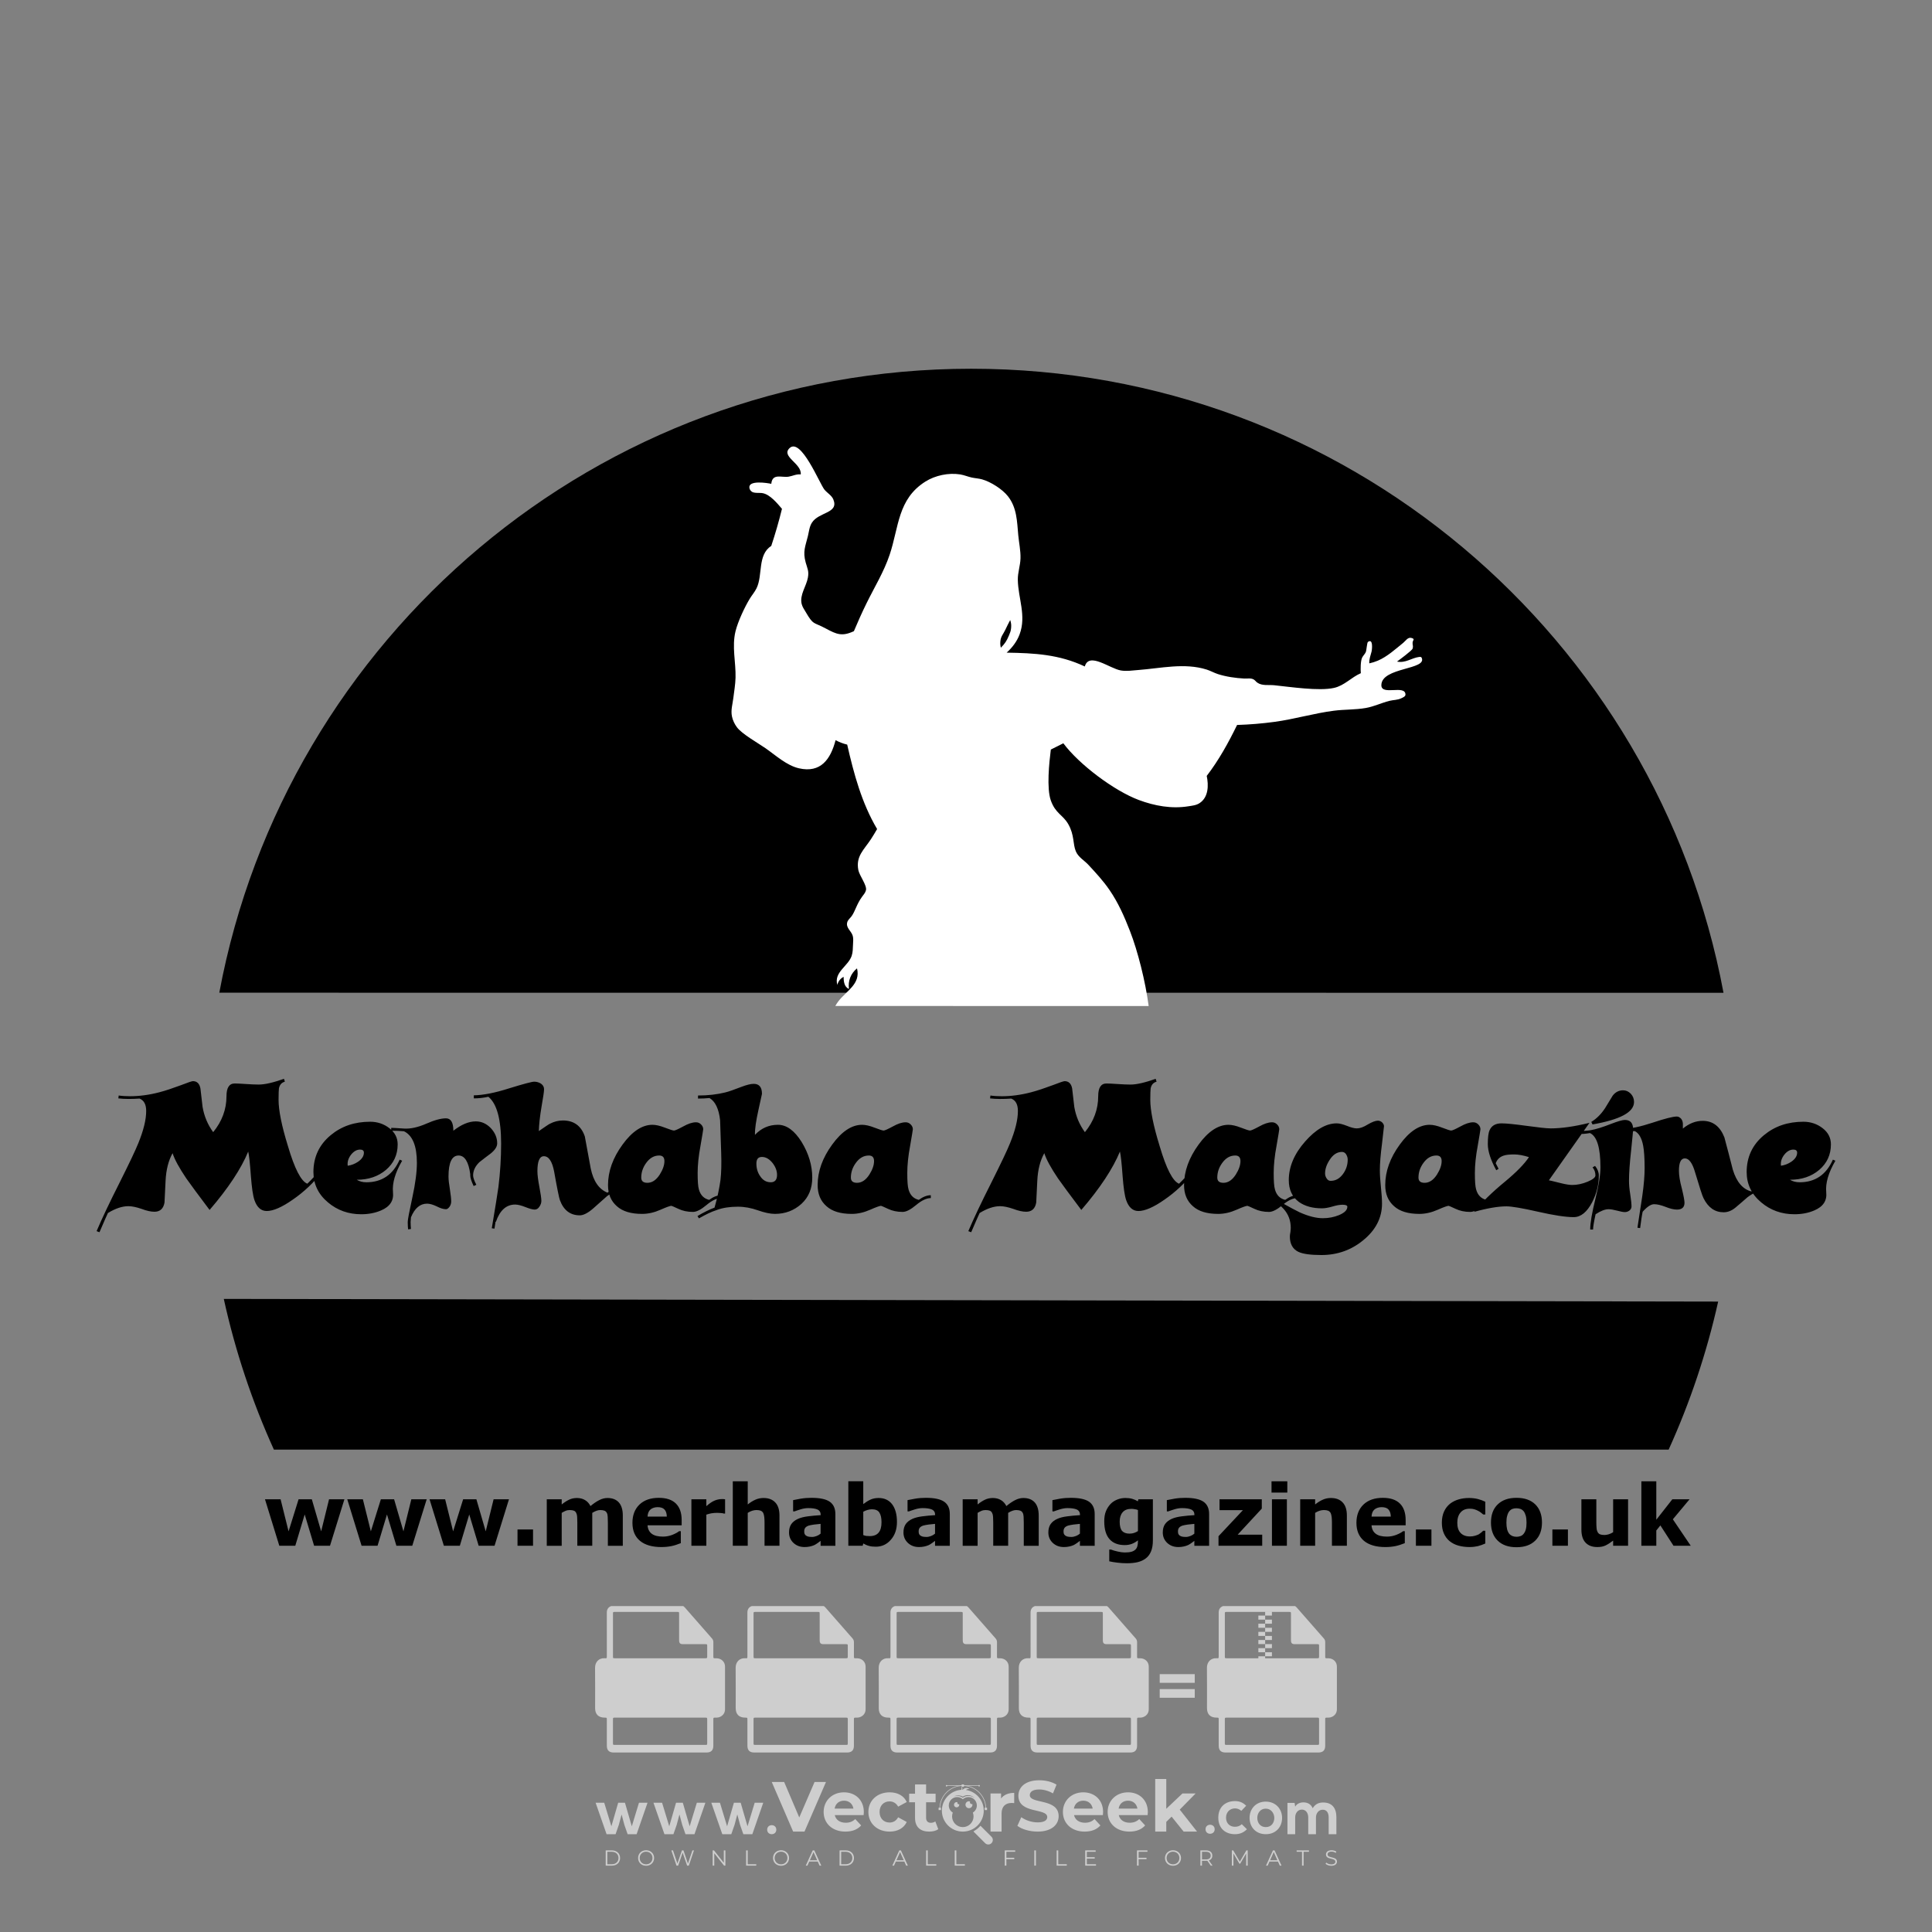 <?xml version="1.0" encoding="iso-8859-1"?>
<!-- Generator: Adobe Illustrator 27.0.0, SVG Export Plug-In . SVG Version: 6.00 Build 0)  -->
<svg version="1.1" id="Layer_1" xmlns="http://www.w3.org/2000/svg" xmlns:xlink="http://www.w3.org/1999/xlink" x="0px" y="0px"
	 viewBox="0 0 500 500" style="enable-background:new 0 0 500 500;" xml:space="preserve">
<rect x="0" y="0" width="500" height="500" fill="#808080" stroke="none"/>
<g id="watermark_1_">
	<g>
		<g id="watermark" style="opacity:0.61;">
			<g>
				<g>
					<g>
						<g>
							<polygon style="fill:#FFFFFF;" points="213.765,461.172 208.204,474.017 205.268,474.017 199.726,461.172 202.938,461.172 
								206.846,470.347 210.81,461.172 							"/>
						</g>
						<g>
							<path style="fill:#FFFFFF;" d="M223.507,469.741h-7.469c0.275,1.23,1.321,1.982,2.826,1.982c1.046,0,1.798-0.312,2.477-0.954
								l1.523,1.651c-0.917,1.046-2.294,1.597-4.074,1.597c-3.413,0-5.634-2.147-5.634-5.083c0-2.954,2.257-5.083,5.267-5.083
								c2.899,0,5.138,1.945,5.138,5.12C223.562,469.191,223.526,469.503,223.507,469.741 M216.002,468.071h4.863
								c-0.202-1.248-1.138-2.055-2.422-2.055C217.139,466.016,216.204,466.805,216.002,468.071"/>
						</g>
						<g>
							<path style="fill:#FFFFFF;" d="M224.735,468.934c0-2.973,2.294-5.083,5.505-5.083c2.074,0,3.707,0.899,4.423,2.514
								l-2.22,1.193c-0.532-0.936-1.321-1.358-2.221-1.358c-1.45,0-2.587,1.009-2.587,2.734c0,1.725,1.138,2.734,2.587,2.734
								c0.899,0,1.688-0.404,2.221-1.358l2.22,1.211c-0.716,1.578-2.349,2.495-4.423,2.495
								C227.029,474.017,224.735,471.907,224.735,468.934"/>
						</g>
						<g>
							<path style="fill:#FFFFFF;" d="M242.828,473.393c-0.587,0.422-1.45,0.624-2.331,0.624c-2.33,0-3.688-1.193-3.688-3.542
								v-4.055h-1.523v-2.202h1.523v-2.404h2.863v2.404h2.459v2.202h-2.459v4.019c0,0.844,0.458,1.303,1.229,1.303
								c0.422,0,0.844-0.128,1.156-0.367L242.828,473.393z"/>
						</g>
					</g>
					<g>
						<path style="fill:#FFFFFF;" d="M262.474,463.997v2.643c-0.238-0.018-0.422-0.037-0.642-0.037
							c-1.578,0-2.624,0.862-2.624,2.753v4.661h-2.863v-9.873h2.734v1.303C259.776,464.493,260.951,463.997,262.474,463.997"/>
					</g>
					<g>
						<path style="fill:#FFFFFF;" d="M263.299,472.53l1.009-2.239c1.083,0.789,2.697,1.339,4.239,1.339
							c1.762,0,2.477-0.587,2.477-1.376c0-2.404-7.469-0.752-7.469-5.524c0-2.184,1.762-4,5.413-4c1.615,0,3.267,0.385,4.459,1.138
							l-0.918,2.257c-1.193-0.679-2.422-1.009-3.56-1.009c-1.761,0-2.44,0.66-2.44,1.468c0,2.367,7.468,0.734,7.468,5.45
							c0,2.147-1.78,3.982-5.45,3.982C266.492,474.017,264.437,473.411,263.299,472.53"/>
					</g>
					<g>
						<path style="fill:#FFFFFF;" d="M285.428,469.741h-7.469c0.275,1.23,1.321,1.982,2.826,1.982c1.046,0,1.798-0.312,2.477-0.954
							l1.523,1.651c-0.918,1.046-2.294,1.597-4.074,1.597c-3.413,0-5.634-2.147-5.634-5.083c0-2.954,2.257-5.083,5.267-5.083
							c2.9,0,5.138,1.945,5.138,5.12C285.484,469.191,285.447,469.503,285.428,469.741 M277.923,468.071h4.863
							c-0.202-1.248-1.138-2.055-2.422-2.055C279.061,466.016,278.125,466.805,277.923,468.071"/>
					</g>
					<g>
						<path style="fill:#FFFFFF;" d="M297.007,469.741h-7.469c0.275,1.23,1.321,1.982,2.826,1.982c1.046,0,1.798-0.312,2.477-0.954
							l1.523,1.651c-0.918,1.046-2.294,1.597-4.074,1.597c-3.413,0-5.634-2.147-5.634-5.083c0-2.954,2.257-5.083,5.267-5.083
							c2.899,0,5.138,1.945,5.138,5.12C297.062,469.191,297.025,469.503,297.007,469.741 M289.501,468.071h4.863
							c-0.202-1.248-1.138-2.055-2.422-2.055C290.639,466.016,289.703,466.805,289.501,468.071"/>
					</g>
					<g>
						<polygon style="fill:#FFFFFF;" points="303.208,470.145 301.831,471.503 301.831,474.017 298.969,474.017 298.969,460.401 
							301.831,460.401 301.831,468.108 306.016,464.144 309.429,464.144 305.318,468.328 309.796,474.017 306.327,474.017 						"/>
					</g>
					<g>
						<path style="fill:#FFFFFF;" d="M256.601,475.359L256.601,475.359l-2.86-2.86c-0.435,0.508-0.953,0.943-1.534,1.284
							c-0.092,0.069-0.186,0.136-0.283,0.199l3.027,3.027c0.456,0.456,1.195,0.456,1.65,0
							C257.057,476.554,257.057,475.815,256.601,475.359"/>
					</g>
					<g>
						<path style="fill:#FFFFFF;" d="M249.984,463.244c0.221-0.173,0.495-0.281,0.797-0.281c0.042,0,0.083,0.002,0.124,0.006
							c-0.214-0.156-0.478-0.249-0.764-0.249c-0.395,0-0.744,0.18-0.981,0.458c-0.051,0-0.1,0.006-0.151,0.008
							c0.039-0.077,0.064-0.162,0.064-0.255c0-0.234-0.143-0.434-0.346-0.519c0.087,0.126,0.138,0.279,0.138,0.445
							c0,0.122-0.031,0.237-0.081,0.341c-2.811,0.201-5.03,2.539-5.03,5.4c0,2.993,2.426,5.42,5.42,5.42
							c2.993,0,5.42-2.426,5.42-5.42C254.595,465.879,252.593,463.635,249.984,463.244 M247.983,464.656
							c0.435,0,0.844,0.112,1.199,0.309c0.374-0.245,0.82-0.387,1.299-0.387c0.711,0,1.348,0.312,1.784,0.806
							c-0.435-0.379-1.004-0.61-1.627-0.61c-0.449,0-0.87,0.12-1.234,0.329c-0.079,0.046-0.156,0.096-0.229,0.15
							c-0.065-0.048-0.133-0.093-0.204-0.134c-0.369-0.219-0.8-0.344-1.26-0.344c-0.3,0-0.588,0.054-0.854,0.152
							C247.196,464.754,247.578,464.656,247.983,464.656 M251.772,469.098c0.115,0.305,0.181,0.634,0.181,0.979
							c0,1.534-1.244,2.777-2.778,2.777c-1.534,0-2.777-1.243-2.777-2.777c0-0.345,0.066-0.674,0.181-0.979
							c-0.62-0.382-1.035-1.064-1.035-1.846c0-1.197,0.971-2.168,2.168-2.168c0.565,0,1.078,0.218,1.463,0.572
							c0.386-0.354,0.899-0.572,1.464-0.572c1.197,0,2.168,0.971,2.168,2.168C252.807,468.034,252.392,468.716,251.772,469.098"/>
					</g>
					<g>
						<path style="fill:#FFFFFF;" d="M251.666,467.061c0,0.497-0.404,0.901-0.901,0.901c-0.497,0-0.901-0.404-0.901-0.901
							s0.404-0.901,0.901-0.901c0.101,0,0.197,0.017,0.287,0.047c-0.03,0.062-0.045,0.132-0.045,0.204
							c0,0.273,0.221,0.494,0.494,0.494c0.05,0,0.099-0.008,0.146-0.022C251.66,466.941,251.666,467,251.666,467.061"/>
					</g>
					<g>
						<path style="fill:#FFFFFF;" d="M248.255,467.061c0,0.376-0.305,0.681-0.681,0.681c-0.376,0-0.681-0.305-0.681-0.681
							s0.305-0.681,0.681-0.681c0.076,0,0.149,0.013,0.217,0.035c-0.023,0.047-0.034,0.1-0.034,0.155
							c0,0.206,0.167,0.374,0.374,0.374c0.038,0,0.075-0.006,0.11-0.017C248.25,466.97,248.255,467.015,248.255,467.061"/>
					</g>
					<g>
						<g>
							<g>
								<rect x="242.908" y="467.83" style="fill:#FFFFFF;" width="0.616" height="0.616"/>
							</g>
							<g>
								<rect x="254.827" y="467.83" style="fill:#FFFFFF;" width="0.616" height="0.616"/>
							</g>
							<g>
								<path style="fill:#FFFFFF;" d="M255.205,468.082h-0.14c0-3.248-2.642-5.89-5.89-5.89c-3.248,0-5.89,2.642-5.89,5.89h-0.14
									c0-1.611,0.627-3.125,1.766-4.264c1.139-1.139,2.653-1.766,4.264-1.766c1.611,0,3.125,0.627,4.264,1.766
									C254.578,464.957,255.205,466.471,255.205,468.082"/>
							</g>
						</g>
						<g>
							<rect x="248.868" y="461.814" style="fill:#FFFFFF;" width="0.616" height="0.616"/>
						</g>
						<g>
							<rect x="244.95" y="462.052" style="fill:#FFFFFF;" width="8.45" height="0.14"/>
						</g>
						<g>
							<path style="fill:#FFFFFF;" d="M245.174,462.15c0,0.108-0.088,0.196-0.196,0.196c-0.108,0-0.196-0.088-0.196-0.196
								c0-0.108,0.088-0.196,0.196-0.196C245.086,461.954,245.174,462.042,245.174,462.15"/>
						</g>
						<g>
							<path style="fill:#FFFFFF;" d="M253.596,462.15c0,0.108-0.088,0.196-0.196,0.196c-0.108,0-0.196-0.088-0.196-0.196
								c0-0.108,0.088-0.196,0.196-0.196C253.509,461.954,253.596,462.042,253.596,462.15"/>
						</g>
					</g>
				</g>
				<g>
					<path style="fill:#FFFFFF;" d="M314.356,473.409c0,1.559-2.364,1.559-2.364,0C311.993,471.851,314.356,471.851,314.356,473.409
						z"/>
				</g>
				<g>
					<g>
						<g>
							<path style="fill:#FFFFFF;" d="M161.739,466.549l1.772,6.088l1.855-6.088h2.215l-2.823,8.14h-2.33l-0.837-2.396l-0.722-2.708
								l-0.722,2.708l-0.837,2.396h-2.33l-2.839-8.14h2.231l1.855,6.088l1.756-6.088H161.739z"/>
						</g>
						<g>
							<path style="fill:#FFFFFF;" d="M176.713,466.549l1.772,6.088l1.855-6.088h2.215l-2.823,8.14h-2.33l-0.837-2.396l-0.722-2.708
								l-0.722,2.708l-0.837,2.396h-2.33l-2.839-8.14h2.231l1.855,6.088l1.756-6.088H176.713z"/>
						</g>
						<g>
							<path style="fill:#FFFFFF;" d="M191.687,466.549l1.772,6.088l1.855-6.088h2.215l-2.823,8.14h-2.33l-0.837-2.396l-0.722-2.708
								l-0.722,2.708l-0.837,2.396h-2.33l-2.839-8.14h2.231l1.855,6.088l1.756-6.088H191.687z"/>
						</g>
					</g>
					<g>
						<path style="fill:#FFFFFF;" d="M200.908,473.52c0,1.559-2.364,1.559-2.364,0C198.545,471.962,200.908,471.962,200.908,473.52z
							"/>
					</g>
					<g>
						<path style="fill:#FFFFFF;" d="M322.71,473.409c-0.935,0.919-1.919,1.28-3.117,1.28c-2.346,0-4.3-1.411-4.3-4.282
							s1.953-4.284,4.3-4.284c1.149,0,2.035,0.329,2.921,1.199l-1.264,1.329c-0.476-0.428-1.066-0.64-1.623-0.64
							c-1.346,0-2.33,0.985-2.33,2.396c0,1.542,1.05,2.362,2.297,2.362c0.64,0,1.28-0.18,1.772-0.672L322.71,473.409z"/>
					</g>
					<g>
						<path style="fill:#FFFFFF;" d="M331.805,470.472c0,2.33-1.591,4.217-4.217,4.217c-2.626,0-4.201-1.887-4.201-4.217
							c0-2.314,1.609-4.217,4.185-4.217C330.149,466.255,331.805,468.158,331.805,470.472z M325.389,470.472
							c0,1.231,0.739,2.38,2.199,2.38c1.46,0,2.199-1.149,2.199-2.38c0-1.215-0.854-2.396-2.199-2.396
							C326.144,468.077,325.389,469.258,325.389,470.472z"/>
					</g>
					<g>
						<path style="fill:#FFFFFF;" d="M338.572,474.689v-4.332c0-1.068-0.559-2.035-1.658-2.035c-1.082,0-1.722,0.967-1.722,2.035
							v4.332h-2.003v-8.107h1.855l0.148,0.985c0.426-0.82,1.362-1.116,2.133-1.116c0.969,0,1.937,0.394,2.396,1.51
							c0.723-1.149,1.658-1.478,2.708-1.478c2.297,0,3.43,1.412,3.43,3.84v4.365h-2.003v-4.365c0-1.066-0.442-1.97-1.526-1.97
							c-1.082,0-1.756,0.935-1.756,2.003v4.332H338.572z"/>
					</g>
				</g>
			</g>
		</g>
		<g style="opacity:0.61;">
			<g>
				<g>
					<path style="fill:#FFFFFF;" d="M345.988,431.299c-0.006-1.224-0.959-2.121-2.189-2.14c-0.924-0.014-0.832,0.12-0.834-0.867
						c-0.003-1.097-0.007-2.194,0.003-3.292c0.003-0.379-0.112-0.691-0.362-0.976c-2.342-2.668-4.678-5.342-7.019-8.011
						c-0.12-0.137-0.275-0.244-0.414-0.366c-6.214,0-12.427,0-18.641,0c-0.794,0.293-1.14,0.868-1.138,1.709
						c0.01,3.748,0.004,7.496,0.004,11.243c0,0.556-0.003,0.589-0.55,0.551c-1.497-0.102-2.516,0.986-2.497,2.492
						c0.044,3.476,0.013,6.953,0.014,10.429c0.001,1.58,0.867,2.443,2.45,2.449c0.582,0.002,0.582,0.002,0.582,0.6
						c0,2.219-0.001,4.438,0.001,6.657c0.001,1.192,0.58,1.771,1.768,1.771c8.013,0.001,16.027,0.001,24.04,0
						c1.168,0,1.755-0.583,1.757-1.745c0.002-2.256,0-4.512,0.001-6.768c0-0.512,0.002-0.511,0.52-0.515
						c0.271-0.002,0.541,0.008,0.809-0.058c0.996-0.246,1.69-1.044,1.694-2.069C346.003,438.696,346.005,434.997,345.988,431.299z
						 M317.537,417.162c5.337,0,10.674,0,16.01,0c0.548,0,0.554,0.007,0.554,0.561c0.001,2.243-0.001,4.486,0.001,6.73
						c0.001,0.811,0.249,1.059,1.06,1.059c1.91,0.001,3.821,0,5.731,0.001c0.458,0,0.479,0.021,0.481,0.483
						c0.003,0.887,0.002,1.775,0,2.662c-0.001,0.477-0.024,0.498-0.504,0.499c-3.895,0.001-7.79,0-11.684,0
						c-3.882,0-7.765,0-11.647,0c-0.55,0-0.552-0.001-0.552-0.561c-0.001-3.624-0.001-7.247,0-10.871
						C316.987,417.166,316.991,417.162,317.537,417.162z M340.822,451.579c-3.883,0.001-7.766,0-11.65,0c-3.871,0-7.742,0-11.613,0
						c-0.572,0-0.574-0.002-0.574-0.579c-0.001-1.997-0.001-3.994,0.001-5.991c0-0.464,0.023-0.486,0.478-0.487
						c7.803-0.001,15.607-0.001,23.41,0c0.478,0,0.499,0.02,0.499,0.503c0.002,1.997,0.001,3.994,0,5.991
						C341.375,451.574,341.37,451.579,340.822,451.579z"/>
				</g>
				<g>
					<g>
						<rect x="327.418" y="417.053" style="fill:#FFFFFF;" width="1.757" height="1.054"/>
					</g>
					<g>
						<rect x="325.662" y="418.107" style="fill:#FFFFFF;" width="1.757" height="1.054"/>
					</g>
					<g>
						<rect x="327.418" y="419.161" style="fill:#FFFFFF;" width="1.757" height="1.054"/>
					</g>
					<g>
						<rect x="325.662" y="420.215" style="fill:#FFFFFF;" width="1.757" height="1.054"/>
					</g>
					<g>
						<rect x="327.418" y="421.269" style="fill:#FFFFFF;" width="1.757" height="1.054"/>
					</g>
					<g>
						<rect x="325.662" y="422.323" style="fill:#FFFFFF;" width="1.757" height="1.054"/>
					</g>
					<g>
						<rect x="327.418" y="423.378" style="fill:#FFFFFF;" width="1.757" height="1.054"/>
					</g>
					<g>
						<rect x="325.662" y="424.432" style="fill:#FFFFFF;" width="1.757" height="1.054"/>
					</g>
					<g>
						<rect x="327.418" y="425.486" style="fill:#FFFFFF;" width="1.757" height="1.054"/>
					</g>
					<g>
						<rect x="325.662" y="426.54" style="fill:#FFFFFF;" width="1.757" height="1.054"/>
					</g>
					<g>
						<rect x="327.418" y="427.594" style="fill:#FFFFFF;" width="1.757" height="1.054"/>
					</g>
					<g>
						<rect x="325.662" y="428.648" style="fill:#FFFFFF;" width="1.757" height="1.054"/>
					</g>
				</g>
			</g>
			<g>
				<path style="fill:#FFFFFF;" d="M187.637,431.299c-0.006-1.224-0.959-2.121-2.189-2.14c-0.924-0.014-0.832,0.12-0.834-0.867
					c-0.003-1.097-0.007-2.194,0.003-3.292c0.003-0.379-0.112-0.691-0.362-0.976c-2.342-2.668-4.678-5.342-7.019-8.011
					c-0.12-0.137-0.275-0.244-0.414-0.366c-6.214,0-12.427,0-18.641,0c-0.794,0.293-1.14,0.868-1.138,1.709
					c0.01,3.748,0.004,7.496,0.004,11.243c0,0.556-0.003,0.589-0.55,0.551c-1.497-0.102-2.516,0.986-2.497,2.492
					c0.044,3.476,0.013,6.953,0.014,10.429c0.001,1.58,0.867,2.443,2.45,2.449c0.582,0.002,0.582,0.002,0.582,0.6
					c0,2.219-0.001,4.438,0.001,6.657c0.001,1.192,0.58,1.771,1.768,1.771c8.013,0.001,16.027,0.001,24.04,0
					c1.168,0,1.755-0.583,1.757-1.745c0.002-2.256,0-4.512,0.001-6.768c0-0.512,0.002-0.511,0.52-0.515
					c0.271-0.002,0.541,0.008,0.809-0.058c0.996-0.246,1.69-1.044,1.694-2.069C187.652,438.696,187.655,434.997,187.637,431.299z
					 M159.187,417.162c5.337,0,10.674,0,16.01,0c0.548,0,0.554,0.007,0.554,0.561c0.001,2.243-0.001,4.486,0.001,6.73
					c0.001,0.811,0.249,1.059,1.06,1.059c1.91,0.001,3.821,0,5.731,0.001c0.458,0,0.479,0.021,0.481,0.483
					c0.003,0.887,0.002,1.775,0,2.662c-0.001,0.477-0.024,0.498-0.504,0.499c-3.895,0.001-7.79,0-11.684,0
					c-3.882,0-7.765,0-11.647,0c-0.55,0-0.552-0.001-0.552-0.561c-0.001-3.624-0.001-7.247,0-10.871
					C158.636,417.166,158.64,417.162,159.187,417.162z M182.472,451.579c-3.883,0.001-7.766,0-11.65,0c-3.871,0-7.742,0-11.613,0
					c-0.572,0-0.574-0.002-0.574-0.579c-0.001-1.997-0.001-3.994,0.001-5.991c0-0.464,0.023-0.486,0.478-0.487
					c7.803-0.001,15.607-0.001,23.41,0c0.478,0,0.499,0.02,0.499,0.503c0.002,1.997,0.001,3.994,0,5.991
					C183.024,451.574,183.019,451.579,182.472,451.579z"/>
			</g>
			<g>
				<path style="fill:#FFFFFF;" d="M159.779,440.669v-7.897h2.779c0.375,0,0.726,0.061,1.053,0.182
					c0.327,0.121,0.612,0.292,0.855,0.513c0.242,0.221,0.434,0.483,0.573,0.789c0.14,0.305,0.21,0.642,0.21,1.009
					c0,0.375-0.07,0.715-0.21,1.02c-0.14,0.305-0.331,0.568-0.573,0.789c-0.243,0.221-0.528,0.392-0.855,0.513
					c-0.327,0.121-0.678,0.182-1.053,0.182h-1.29v2.901H159.779z M162.58,436.356c0.39,0,0.684-0.111,0.882-0.331
					c0.199-0.22,0.298-0.474,0.298-0.761c0-0.14-0.024-0.276-0.072-0.408c-0.048-0.132-0.121-0.248-0.221-0.347
					c-0.099-0.099-0.223-0.178-0.37-0.237c-0.147-0.059-0.32-0.089-0.518-0.089h-1.312v2.173H162.58z"/>
				<path style="fill:#FFFFFF;" d="M166.308,432.771h1.731l3.177,5.294h0.088l-0.088-1.522v-3.772h1.478v7.897h-1.566l-3.353-5.592
					h-0.088l0.088,1.522v4.07h-1.467V432.771z"/>
				<path style="fill:#FFFFFF;" d="M177.922,436.334h3.872c0.022,0.089,0.04,0.195,0.055,0.32c0.014,0.125,0.022,0.25,0.022,0.375
					c0,0.507-0.077,0.985-0.231,1.434c-0.154,0.449-0.397,0.849-0.728,1.202c-0.353,0.375-0.776,0.666-1.268,0.871
					c-0.493,0.206-1.055,0.309-1.688,0.309c-0.574,0-1.114-0.103-1.622-0.309c-0.507-0.206-0.948-0.492-1.323-0.86
					c-0.375-0.367-0.673-0.803-0.894-1.307c-0.221-0.504-0.331-1.053-0.331-1.649c0-0.595,0.11-1.145,0.331-1.649
					c0.221-0.504,0.518-0.939,0.894-1.307c0.375-0.367,0.816-0.654,1.323-0.86c0.507-0.206,1.048-0.309,1.622-0.309
					c0.64,0,1.211,0.11,1.715,0.331c0.504,0.221,0.935,0.526,1.296,0.915l-1.025,1.004c-0.258-0.272-0.544-0.48-0.861-0.623
					c-0.316-0.143-0.695-0.215-1.136-0.215c-0.361,0-0.703,0.065-1.026,0.193c-0.324,0.129-0.607,0.311-0.85,0.546
					c-0.242,0.235-0.436,0.52-0.579,0.855c-0.143,0.335-0.215,0.708-0.215,1.119c0,0.412,0.072,0.785,0.215,1.12
					c0.143,0.335,0.338,0.62,0.584,0.855c0.246,0.235,0.531,0.418,0.855,0.546c0.323,0.129,0.669,0.193,1.037,0.193
					c0.419,0,0.773-0.061,1.064-0.182c0.29-0.121,0.538-0.278,0.744-0.469c0.148-0.132,0.275-0.3,0.381-0.502
					c0.106-0.202,0.189-0.428,0.248-0.678h-2.482V436.334z"/>
			</g>
			<g>
				<path style="fill:#FFFFFF;" d="M224.019,431.299c-0.006-1.224-0.959-2.121-2.189-2.14c-0.924-0.014-0.832,0.12-0.834-0.867
					c-0.003-1.097-0.007-2.194,0.003-3.292c0.003-0.379-0.112-0.691-0.362-0.976c-2.342-2.668-4.678-5.342-7.019-8.011
					c-0.12-0.137-0.275-0.244-0.414-0.366c-6.214,0-12.427,0-18.641,0c-0.794,0.293-1.14,0.868-1.138,1.709
					c0.01,3.748,0.004,7.496,0.004,11.243c0,0.556-0.003,0.589-0.55,0.551c-1.497-0.102-2.516,0.986-2.497,2.492
					c0.044,3.476,0.013,6.953,0.014,10.429c0.001,1.58,0.867,2.443,2.45,2.449c0.582,0.002,0.582,0.002,0.582,0.6
					c0,2.219-0.001,4.438,0.001,6.657c0.001,1.192,0.58,1.771,1.768,1.771c8.013,0.001,16.027,0.001,24.04,0
					c1.168,0,1.755-0.583,1.757-1.745c0.002-2.256,0-4.512,0.001-6.768c0-0.512,0.002-0.511,0.52-0.515
					c0.271-0.002,0.541,0.008,0.809-0.058c0.997-0.246,1.69-1.044,1.694-2.069C224.034,438.696,224.036,434.997,224.019,431.299z
					 M195.568,417.162c5.337,0,10.674,0,16.01,0c0.548,0,0.554,0.007,0.554,0.561c0.001,2.243-0.001,4.486,0.001,6.73
					c0.001,0.811,0.249,1.059,1.06,1.059c1.91,0.001,3.821,0,5.731,0.001c0.458,0,0.479,0.021,0.481,0.483
					c0.003,0.887,0.002,1.775,0,2.662c-0.001,0.477-0.024,0.498-0.504,0.499c-3.895,0.001-7.79,0-11.684,0
					c-3.882,0-7.765,0-11.647,0c-0.55,0-0.552-0.001-0.552-0.561c-0.001-3.624-0.001-7.247,0-10.871
					C195.018,417.166,195.022,417.162,195.568,417.162z M218.854,451.579c-3.883,0.001-7.766,0-11.65,0c-3.871,0-7.742,0-11.613,0
					c-0.572,0-0.574-0.002-0.574-0.579c-0.001-1.997-0.001-3.994,0.001-5.991c0-0.464,0.023-0.486,0.478-0.487
					c7.803-0.001,15.607-0.001,23.41,0c0.478,0,0.499,0.02,0.499,0.503c0.002,1.997,0.001,3.994,0,5.991
					C219.406,451.574,219.401,451.579,218.854,451.579z"/>
			</g>
			<g>
				<path style="fill:#FFFFFF;" d="M205.111,432.771h1.699l2.967,7.897h-1.644l-0.651-1.886h-3.044l-0.651,1.886h-1.643
					L205.111,432.771z M206.997,437.415l-0.706-1.974l-0.287-0.96h-0.088l-0.287,0.96l-0.706,1.974H206.997z"/>
				<path style="fill:#FFFFFF;" d="M211.331,434.536c-0.125,0-0.245-0.024-0.359-0.072c-0.114-0.048-0.213-0.114-0.298-0.199
					c-0.084-0.084-0.151-0.182-0.198-0.292c-0.048-0.11-0.072-0.232-0.072-0.364s0.024-0.254,0.072-0.364
					c0.048-0.11,0.114-0.208,0.198-0.292c0.084-0.084,0.184-0.151,0.298-0.198c0.114-0.048,0.233-0.072,0.359-0.072
					c0.257,0,0.478,0.09,0.662,0.27c0.184,0.181,0.276,0.399,0.276,0.656s-0.092,0.476-0.276,0.656
					C211.809,434.446,211.589,434.536,211.331,434.536z M210.615,440.669v-5.404h1.445v5.404H210.615z"/>
			</g>
			<g>
				<path style="fill:#FFFFFF;" d="M261.044,431.299c-0.006-1.224-0.959-2.121-2.189-2.14c-0.924-0.014-0.832,0.12-0.834-0.867
					c-0.003-1.097-0.007-2.194,0.003-3.292c0.003-0.379-0.112-0.691-0.362-0.976c-2.342-2.668-4.678-5.342-7.019-8.011
					c-0.12-0.137-0.275-0.244-0.414-0.366c-6.214,0-12.427,0-18.641,0c-0.794,0.293-1.14,0.868-1.138,1.709
					c0.01,3.748,0.004,7.496,0.004,11.243c0,0.556-0.003,0.589-0.55,0.551c-1.497-0.102-2.516,0.986-2.497,2.492
					c0.044,3.476,0.013,6.953,0.014,10.429c0.001,1.58,0.867,2.443,2.45,2.449c0.582,0.002,0.582,0.002,0.582,0.6
					c0,2.219-0.001,4.438,0.001,6.657c0.001,1.192,0.58,1.771,1.768,1.771c8.013,0.001,16.027,0.001,24.04,0
					c1.168,0,1.755-0.583,1.757-1.745c0.002-2.256,0-4.512,0.001-6.768c0-0.512,0.002-0.511,0.52-0.515
					c0.271-0.002,0.541,0.008,0.809-0.058c0.996-0.246,1.69-1.044,1.694-2.069C261.059,438.696,261.061,434.997,261.044,431.299z
					 M232.593,417.162c5.337,0,10.674,0,16.01,0c0.548,0,0.554,0.007,0.554,0.561c0.001,2.243-0.001,4.486,0.001,6.73
					c0.001,0.811,0.249,1.059,1.06,1.059c1.91,0.001,3.821,0,5.731,0.001c0.458,0,0.479,0.021,0.481,0.483
					c0.003,0.887,0.002,1.775,0,2.662c-0.001,0.477-0.024,0.498-0.504,0.499c-3.895,0.001-7.79,0-11.684,0
					c-3.882,0-7.765,0-11.647,0c-0.55,0-0.552-0.001-0.552-0.561c-0.001-3.624-0.001-7.247,0-10.871
					C232.042,417.166,232.047,417.162,232.593,417.162z M255.878,451.579c-3.883,0.001-7.766,0-11.65,0c-3.871,0-7.742,0-11.613,0
					c-0.572,0-0.574-0.002-0.574-0.579c-0.001-1.997-0.001-3.994,0.001-5.991c0-0.464,0.023-0.486,0.478-0.487
					c7.803-0.001,15.607-0.001,23.41,0c0.478,0,0.499,0.02,0.499,0.503c0.002,1.997,0.001,3.994,0,5.991
					C256.431,451.574,256.426,451.579,255.878,451.579z"/>
			</g>
			<g>
				<path style="fill:#FFFFFF;" d="M236.361,440.845c-0.338,0-0.662-0.048-0.971-0.143c-0.309-0.095-0.592-0.239-0.849-0.43
					c-0.257-0.191-0.481-0.425-0.673-0.7c-0.191-0.276-0.342-0.597-0.452-0.965l1.401-0.551c0.103,0.397,0.283,0.726,0.54,0.987
					c0.257,0.261,0.596,0.392,1.015,0.392c0.154,0,0.303-0.02,0.447-0.061c0.143-0.04,0.272-0.099,0.386-0.176
					s0.204-0.175,0.27-0.292c0.066-0.118,0.099-0.254,0.099-0.408c0-0.147-0.026-0.279-0.077-0.397
					c-0.051-0.117-0.138-0.227-0.259-0.331c-0.121-0.103-0.28-0.202-0.475-0.298c-0.195-0.095-0.435-0.195-0.722-0.298l-0.485-0.176
					c-0.213-0.073-0.429-0.173-0.645-0.298c-0.217-0.125-0.413-0.276-0.59-0.452c-0.177-0.176-0.322-0.384-0.436-0.623
					c-0.114-0.239-0.171-0.509-0.171-0.81c0-0.309,0.06-0.597,0.182-0.866c0.121-0.268,0.294-0.503,0.518-0.706
					c0.224-0.202,0.492-0.36,0.805-0.474s0.66-0.171,1.042-0.171c0.397,0,0.74,0.053,1.031,0.16
					c0.291,0.107,0.537,0.243,0.739,0.408c0.202,0.165,0.366,0.348,0.491,0.546c0.125,0.199,0.217,0.386,0.276,0.563l-1.312,0.551
					c-0.074-0.221-0.208-0.419-0.402-0.596c-0.195-0.176-0.462-0.265-0.8-0.265c-0.324,0-0.592,0.075-0.805,0.226
					c-0.213,0.151-0.32,0.348-0.32,0.59c0,0.235,0.103,0.436,0.309,0.601c0.206,0.165,0.533,0.325,0.982,0.48l0.497,0.165
					c0.316,0.111,0.605,0.237,0.866,0.381c0.261,0.143,0.485,0.314,0.673,0.513c0.187,0.199,0.331,0.425,0.43,0.678
					c0.1,0.254,0.149,0.546,0.149,0.877c0,0.412-0.083,0.767-0.248,1.064c-0.165,0.298-0.377,0.542-0.634,0.734
					c-0.258,0.191-0.548,0.335-0.872,0.43C236.986,440.797,236.67,440.845,236.361,440.845z"/>
				<path style="fill:#FFFFFF;" d="M239.516,432.771h1.61l1.633,4.754l0.287,1.015h0.088l0.309-1.015l1.699-4.754h1.61l-2.879,7.897
					h-1.566L239.516,432.771z"/>
				<path style="fill:#FFFFFF;" d="M251.097,436.334h3.871c0.022,0.089,0.04,0.195,0.055,0.32c0.015,0.125,0.023,0.25,0.023,0.375
					c0,0.507-0.078,0.985-0.232,1.434c-0.154,0.449-0.397,0.849-0.728,1.202c-0.353,0.375-0.775,0.666-1.268,0.871
					c-0.493,0.206-1.055,0.309-1.688,0.309c-0.574,0-1.114-0.103-1.621-0.309c-0.507-0.206-0.949-0.492-1.324-0.86
					c-0.375-0.367-0.673-0.803-0.894-1.307c-0.22-0.504-0.331-1.053-0.331-1.649c0-0.595,0.11-1.145,0.331-1.649
					c0.221-0.504,0.518-0.939,0.894-1.307c0.375-0.367,0.816-0.654,1.324-0.86c0.507-0.206,1.047-0.309,1.621-0.309
					c0.64,0,1.211,0.11,1.715,0.331c0.504,0.221,0.936,0.526,1.296,0.915l-1.026,1.004c-0.257-0.272-0.544-0.48-0.861-0.623
					c-0.316-0.143-0.694-0.215-1.136-0.215c-0.36,0-0.702,0.065-1.026,0.193c-0.323,0.129-0.607,0.311-0.849,0.546
					c-0.243,0.235-0.436,0.52-0.579,0.855c-0.143,0.335-0.215,0.708-0.215,1.119c0,0.412,0.072,0.785,0.215,1.12
					c0.143,0.335,0.338,0.62,0.585,0.855c0.246,0.235,0.531,0.418,0.854,0.546c0.324,0.129,0.669,0.193,1.037,0.193
					c0.419,0,0.774-0.061,1.064-0.182c0.29-0.121,0.539-0.278,0.745-0.469c0.147-0.132,0.274-0.3,0.38-0.502
					c0.107-0.202,0.189-0.428,0.248-0.678h-2.482V436.334z"/>
			</g>
			<g>
				<path style="fill:#FFFFFF;" d="M297.3,431.299c-0.006-1.224-0.959-2.121-2.189-2.14c-0.924-0.014-0.832,0.12-0.834-0.867
					c-0.003-1.097-0.007-2.194,0.003-3.292c0.003-0.379-0.112-0.691-0.362-0.976c-2.342-2.668-4.678-5.342-7.019-8.011
					c-0.12-0.137-0.275-0.244-0.414-0.366c-6.214,0-12.427,0-18.641,0c-0.794,0.293-1.14,0.868-1.138,1.709
					c0.01,3.748,0.004,7.496,0.004,11.243c0,0.556-0.003,0.589-0.55,0.551c-1.497-0.102-2.516,0.986-2.497,2.492
					c0.044,3.476,0.013,6.953,0.014,10.429c0.001,1.58,0.867,2.443,2.45,2.449c0.582,0.002,0.582,0.002,0.582,0.6
					c0,2.219-0.001,4.438,0.001,6.657c0.001,1.192,0.58,1.771,1.768,1.771c8.013,0.001,16.027,0.001,24.04,0
					c1.168,0,1.755-0.583,1.757-1.745c0.002-2.256,0-4.512,0.001-6.768c0-0.512,0.002-0.511,0.52-0.515
					c0.271-0.002,0.541,0.008,0.809-0.058c0.996-0.246,1.69-1.044,1.694-2.069C297.315,438.696,297.318,434.997,297.3,431.299z
					 M268.85,417.162c5.337,0,10.674,0,16.01,0c0.548,0,0.554,0.007,0.554,0.561c0.001,2.243-0.001,4.486,0.001,6.73
					c0.001,0.811,0.249,1.059,1.06,1.059c1.91,0.001,3.821,0,5.731,0.001c0.458,0,0.479,0.021,0.481,0.483
					c0.003,0.887,0.002,1.775,0,2.662c-0.001,0.477-0.024,0.498-0.504,0.499c-3.895,0.001-7.79,0-11.684,0
					c-3.882,0-7.765,0-11.647,0c-0.55,0-0.552-0.001-0.552-0.561c-0.001-3.624-0.001-7.247,0-10.871
					C268.299,417.166,268.303,417.162,268.85,417.162z M292.135,451.579c-3.883,0.001-7.766,0-11.65,0c-3.871,0-7.742,0-11.613,0
					c-0.572,0-0.574-0.002-0.574-0.579c-0.001-1.997-0.001-3.994,0.001-5.991c0-0.464,0.023-0.486,0.478-0.487
					c7.803-0.001,15.607-0.001,23.41,0c0.478,0,0.499,0.02,0.499,0.503c0.001,1.997,0.001,3.994,0,5.991
					C292.687,451.574,292.682,451.579,292.135,451.579z"/>
			</g>
			<g>
				<path style="fill:#FFFFFF;" d="M272.966,434.183v1.831h3.165v1.412h-3.165v1.831h3.518v1.412h-5.007v-7.897h5.007v1.412H272.966
					z"/>
				<path style="fill:#FFFFFF;" d="M277.852,440.669v-7.897h2.779c0.375,0,0.726,0.061,1.053,0.182
					c0.327,0.121,0.612,0.292,0.855,0.513c0.243,0.221,0.434,0.483,0.574,0.789c0.14,0.305,0.209,0.642,0.209,1.009
					c0,0.375-0.07,0.715-0.209,1.02c-0.14,0.305-0.331,0.568-0.574,0.789c-0.243,0.221-0.528,0.392-0.855,0.513
					c-0.327,0.121-0.678,0.182-1.053,0.182h-1.29v2.901H277.852z M280.653,436.356c0.389,0,0.684-0.111,0.882-0.331
					c0.199-0.22,0.298-0.474,0.298-0.761c0-0.14-0.024-0.276-0.072-0.408c-0.048-0.132-0.121-0.248-0.221-0.347
					c-0.099-0.099-0.222-0.178-0.37-0.237c-0.147-0.059-0.32-0.089-0.518-0.089h-1.312v2.173H280.653z"/>
				<path style="fill:#FFFFFF;" d="M286.797,440.845c-0.338,0-0.662-0.048-0.971-0.143c-0.309-0.095-0.592-0.239-0.849-0.43
					c-0.257-0.191-0.482-0.425-0.673-0.7c-0.191-0.276-0.342-0.597-0.452-0.965l1.401-0.551c0.103,0.397,0.283,0.726,0.541,0.987
					c0.257,0.261,0.595,0.392,1.015,0.392c0.154,0,0.303-0.02,0.447-0.061c0.143-0.04,0.272-0.099,0.386-0.176
					c0.114-0.077,0.204-0.175,0.27-0.292c0.066-0.118,0.1-0.254,0.1-0.408c0-0.147-0.026-0.279-0.077-0.397
					c-0.051-0.117-0.138-0.227-0.259-0.331c-0.121-0.103-0.279-0.202-0.474-0.298c-0.195-0.095-0.436-0.195-0.723-0.298
					l-0.485-0.176c-0.213-0.073-0.428-0.173-0.645-0.298c-0.217-0.125-0.414-0.276-0.59-0.452c-0.176-0.176-0.322-0.384-0.436-0.623
					c-0.114-0.239-0.171-0.509-0.171-0.81c0-0.309,0.061-0.597,0.182-0.866c0.121-0.268,0.294-0.503,0.518-0.706
					c0.224-0.202,0.493-0.36,0.805-0.474c0.312-0.114,0.66-0.171,1.042-0.171c0.397,0,0.741,0.053,1.031,0.16
					c0.29,0.107,0.537,0.243,0.739,0.408c0.202,0.165,0.365,0.348,0.491,0.546c0.125,0.199,0.217,0.386,0.276,0.563l-1.312,0.551
					c-0.074-0.221-0.208-0.419-0.403-0.596c-0.195-0.176-0.462-0.265-0.799-0.265c-0.324,0-0.592,0.075-0.805,0.226
					c-0.213,0.151-0.32,0.348-0.32,0.59c0,0.235,0.103,0.436,0.309,0.601c0.206,0.165,0.533,0.325,0.982,0.48l0.496,0.165
					c0.316,0.111,0.605,0.237,0.866,0.381c0.261,0.143,0.485,0.314,0.673,0.513c0.187,0.199,0.331,0.425,0.43,0.678
					c0.099,0.254,0.149,0.546,0.149,0.877c0,0.412-0.083,0.767-0.248,1.064c-0.165,0.298-0.377,0.542-0.634,0.734
					c-0.258,0.191-0.548,0.335-0.872,0.43C287.422,440.797,287.105,440.845,286.797,440.845z"/>
			</g>
			<g>
				<path style="fill:#FFFFFF;" d="M321.394,439.168l4.004-4.985h-3.827v-1.412h5.559v1.5l-3.96,4.985h4.004v1.412h-5.779V439.168z"
					/>
				<path style="fill:#FFFFFF;" d="M328.409,432.771h1.489v7.897h-1.489V432.771z"/>
				<path style="fill:#FFFFFF;" d="M331.486,440.669v-7.897h2.779c0.375,0,0.726,0.061,1.053,0.182
					c0.327,0.121,0.612,0.292,0.855,0.513s0.434,0.483,0.574,0.789c0.14,0.305,0.209,0.642,0.209,1.009
					c0,0.375-0.07,0.715-0.209,1.02c-0.14,0.305-0.331,0.568-0.574,0.789c-0.243,0.221-0.528,0.392-0.855,0.513
					c-0.327,0.121-0.678,0.182-1.053,0.182h-1.29v2.901H331.486z M334.288,436.356c0.389,0,0.684-0.111,0.882-0.331
					c0.199-0.22,0.298-0.474,0.298-0.761c0-0.14-0.024-0.276-0.072-0.408c-0.048-0.132-0.121-0.248-0.221-0.347
					c-0.099-0.099-0.222-0.178-0.37-0.237c-0.147-0.059-0.32-0.089-0.518-0.089h-1.312v2.173H334.288z"/>
			</g>
		</g>
		<g style="opacity:0.61;">
			<path style="fill:#FFFFFF;" d="M300.133,433.27h9.067v2.242h-9.067V433.27z M300.133,437.136h9.067v2.243h-9.067V437.136z"/>
		</g>
	</g>
	<g style="opacity:0.61;">
		<path style="fill:#FFFFFF;" d="M156.756,478.878h1.607c1.263,0,2.114,0.812,2.114,1.974c0,1.161-0.851,1.973-2.114,1.973h-1.607
			V478.878z M158.34,482.464c1.049,0,1.725-0.665,1.725-1.612c0-0.947-0.677-1.613-1.725-1.613h-1.167v3.225H158.34z"/>
		<path style="fill:#FFFFFF;" d="M165.139,480.851c0-1.15,0.879-2.007,2.075-2.007c1.184,0,2.069,0.851,2.069,2.007
			c0,1.156-0.885,2.007-2.069,2.007C166.019,482.858,165.139,482.002,165.139,480.851z M168.866,480.851
			c0-0.942-0.705-1.635-1.652-1.635c-0.953,0-1.663,0.693-1.663,1.635c0,0.941,0.71,1.635,1.663,1.635
			C168.162,482.486,168.866,481.793,168.866,480.851z"/>
		<path style="fill:#FFFFFF;" d="M179.596,478.878l-1.331,3.947h-0.44l-1.156-3.366l-1.161,3.366h-0.434l-1.331-3.947h0.429
			l1.139,3.394l1.178-3.394h0.389l1.161,3.411l1.156-3.411H179.596z"/>
		<path style="fill:#FFFFFF;" d="M187.731,478.878v3.947h-0.344l-2.537-3.202v3.202h-0.417v-3.947h0.344l2.543,3.203v-3.203H187.731
			z"/>
		<path style="fill:#FFFFFF;" d="M193.093,478.878h0.417v3.586h2.21v0.361h-2.627V478.878z"/>
		<path style="fill:#FFFFFF;" d="M200.061,480.851c0-1.15,0.879-2.007,2.075-2.007c1.184,0,2.069,0.851,2.069,2.007
			c0,1.156-0.885,2.007-2.069,2.007C200.941,482.858,200.061,482.002,200.061,480.851z M203.788,480.851
			c0-0.942-0.705-1.635-1.652-1.635c-0.953,0-1.663,0.693-1.663,1.635c0,0.941,0.71,1.635,1.663,1.635
			C203.083,482.486,203.788,481.793,203.788,480.851z"/>
		<path style="fill:#FFFFFF;" d="M211.636,481.77h-2.199l-0.474,1.054h-0.434l1.804-3.947h0.412l1.804,3.947h-0.44L211.636,481.77z
			 M211.484,481.432l-0.947-2.12l-0.947,2.12H211.484z"/>
		<path style="fill:#FFFFFF;" d="M217.28,478.878h1.607c1.263,0,2.114,0.812,2.114,1.974c0,1.161-0.851,1.973-2.114,1.973h-1.607
			V478.878z M218.864,482.464c1.049,0,1.725-0.665,1.725-1.612c0-0.947-0.677-1.613-1.725-1.613h-1.167v3.225H218.864z"/>
		<path style="fill:#FFFFFF;" d="M234.041,481.77h-2.199l-0.474,1.054h-0.434l1.804-3.947h0.412l1.804,3.947h-0.44L234.041,481.77z
			 M233.889,481.432l-0.947-2.12l-0.947,2.12H233.889z"/>
		<path style="fill:#FFFFFF;" d="M239.685,478.878h0.417v3.586h2.21v0.361h-2.627V478.878z"/>
		<path style="fill:#FFFFFF;" d="M247.082,478.878h0.417v3.586h2.21v0.361h-2.627V478.878z"/>
		<path style="fill:#FFFFFF;" d="M260.449,479.239v1.551h2.041v0.361h-2.041v1.675h-0.417v-3.947h2.706v0.361H260.449z"/>
		<path style="fill:#FFFFFF;" d="M267.678,478.878h0.417v3.947h-0.417V478.878z"/>
		<path style="fill:#FFFFFF;" d="M273.456,478.878h0.417v3.586h2.21v0.361h-2.627V478.878z"/>
		<path style="fill:#FFFFFF;" d="M283.644,482.464v0.361h-2.791v-3.947h2.706v0.361h-2.289v1.404h2.041v0.355h-2.041v1.466H283.644z
			"/>
		<path style="fill:#FFFFFF;" d="M294.672,479.239v1.551h2.041v0.361h-2.041v1.675h-0.417v-3.947h2.706v0.361H294.672z"/>
		<path style="fill:#FFFFFF;" d="M301.5,480.851c0-1.15,0.879-2.007,2.075-2.007c1.184,0,2.069,0.851,2.069,2.007
			c0,1.156-0.885,2.007-2.069,2.007C302.379,482.858,301.5,482.002,301.5,480.851z M305.226,480.851
			c0-0.942-0.705-1.635-1.652-1.635c-0.953,0-1.663,0.693-1.663,1.635c0,0.941,0.71,1.635,1.663,1.635
			C304.522,482.486,305.226,481.793,305.226,480.851z"/>
		<path style="fill:#FFFFFF;" d="M313.351,482.825l-0.902-1.269c-0.102,0.011-0.203,0.017-0.316,0.017h-1.06v1.252h-0.417v-3.947
			h1.477c1.004,0,1.613,0.507,1.613,1.353c0,0.62-0.327,1.054-0.902,1.24l0.964,1.353H313.351z M313.328,480.231
			c0-0.632-0.417-0.992-1.207-0.992h-1.048v1.979h1.048C312.911,481.218,313.328,480.851,313.328,480.231z"/>
		<path style="fill:#FFFFFF;" d="M322.907,478.878v3.947h-0.4v-3.158l-1.551,2.656h-0.197l-1.551-2.639v3.14h-0.4v-3.947h0.344
			l1.714,2.926l1.697-2.926H322.907z"/>
		<path style="fill:#FFFFFF;" d="M330.744,481.77h-2.199l-0.473,1.054h-0.434l1.804-3.947h0.411l1.804,3.947h-0.44L330.744,481.77z
			 M330.592,481.432l-0.947-2.12l-0.947,2.12H330.592z"/>
		<path style="fill:#FFFFFF;" d="M336.957,479.239h-1.387v-0.361h3.192v0.361h-1.387v3.586h-0.417V479.239z"/>
		<path style="fill:#FFFFFF;" d="M343.063,482.346l0.164-0.321c0.282,0.276,0.784,0.479,1.302,0.479c0.739,0,1.06-0.31,1.06-0.699
			c0-1.083-2.43-0.417-2.43-1.877c0-0.581,0.451-1.083,1.455-1.083c0.446,0,0.908,0.13,1.224,0.35l-0.141,0.333
			c-0.338-0.22-0.733-0.327-1.083-0.327c-0.722,0-1.043,0.321-1.043,0.716c0,1.083,2.43,0.429,2.43,1.866
			c0,0.581-0.462,1.077-1.472,1.077C343.937,482.858,343.356,482.65,343.063,482.346z"/>
	</g>
</g>
<g>
</g>
<g>
	<path d="M83.343,303.322c-2.185,2.789-4.695,5.16-7.531,7.113c-2.836,1.999-5.114,2.975-6.787,2.975
		c-1.441,0-2.51-0.93-3.161-2.789c-0.418-1.209-0.697-3.254-0.93-6.183c-0.232-3.301-0.465-5.439-0.697-6.415
		c-1.813,4.416-5.16,9.484-9.995,15.109c-2.975-3.952-4.974-6.648-6.044-8.182c-1.813-2.696-3.022-4.881-3.533-6.508
		c-1.069,1.906-1.674,4.277-1.813,7.113c-0.093,1.906-0.186,3.766-0.279,5.672c-0.279,1.581-1.162,2.371-2.603,2.371
		c-0.883,0-1.999-0.232-3.347-0.744c-1.348-0.465-2.51-0.697-3.394-0.697c-1.627,0-3.394,0.604-5.3,1.767
		c-0.279,0.604-1.023,2.231-2.185,4.974L25,318.617c1.395-3.301,3.394-7.485,5.951-12.552c2.464-4.928,4.091-8.322,4.835-10.181
		c1.348-3.301,2.046-6.09,2.046-8.368c0-1.674-0.558-2.743-1.72-3.208c-2.046,0.139-3.859,0.139-5.486-0.046l0.093-0.744
		c0.976,0.139,1.953,0.186,2.929,0.186c2.371,0,4.928-0.325,7.578-1.023c1.627-0.418,3.533-1.069,5.672-1.86
		c1.767-0.697,2.789-1.023,3.022-1.023c1.069,0,1.72,0.651,1.953,1.906c0.186,1.581,0.372,3.161,0.558,4.788
		c0.418,2.417,1.348,4.602,2.743,6.508c2.278-2.789,3.44-5.904,3.44-9.298c0-2.185,0.697-3.301,2.138-3.301
		c0.558,0,1.534,0.047,2.882,0.139c1.348,0.093,2.464,0.139,3.347,0.139c1.581,0,3.766-0.511,6.508-1.488l0.232,0.744
		c-0.837,0.232-1.348,0.79-1.534,1.767c-0.046,0.325-0.093,1.302-0.093,2.929c0,2.696,0.79,6.694,2.417,11.948
		c1.72,5.858,3.394,9.112,5.021,9.763c1.162-1.116,2.231-2.278,3.161-3.487L83.343,303.322z M104.078,300.393
		c-1.813,3.115-2.603,5.811-2.371,8.182c0.232,2.138-0.79,3.719-3.115,4.695c-1.534,0.651-3.208,0.976-5.114,0.976
		c-3.301,0-6.183-1.023-8.6-3.068c-2.51-2.092-3.766-4.742-3.766-7.857c0-3.859,1.488-7.066,4.463-9.53
		c2.789-2.324,6.183-3.487,10.228-3.487c1.86,0,3.533,0.558,4.974,1.674c1.441,1.116,2.138,2.51,2.138,4.184
		c0,2.696-1.023,4.881-3.022,6.601c-2.046,1.72-4.556,2.557-7.578,2.557c0.697,0.418,1.534,0.651,2.51,0.651
		c3.998,0,6.88-1.953,8.6-5.858L104.078,300.393z M94.176,298.301c0-0.511-0.325-0.79-0.976-0.79c-0.883,0-1.674,0.465-2.371,1.348
		c-0.697,0.93-0.976,1.86-0.837,2.836c0.93-0.139,1.813-0.465,2.65-1.023C93.664,299.975,94.176,299.185,94.176,298.301
		L94.176,298.301z M128.67,295.884c0,0.883-0.558,1.72-1.627,2.603c-0.976,0.744-1.999,1.488-2.975,2.278
		c-1.069,1.023-1.627,2.185-1.627,3.44c0,0.511,0.279,1.348,0.837,2.417l-0.697,0.325c-0.604-1.255-0.883-2.185-0.883-2.743v-0.325
		c-0.418-3.208-1.441-4.835-3.022-4.835c-1.72,0-2.603,1.813-2.603,5.439c0,0.883,0.139,1.999,0.372,3.394
		c0.232,1.441,0.325,2.464,0.325,3.068c0,0.465-0.139,0.93-0.418,1.348c-0.325,0.418-0.604,0.651-0.93,0.651
		c-0.604,0-1.441-0.232-2.417-0.744c-0.976-0.465-1.813-0.697-2.464-0.697c-1.813,0-3.208,1.162-4.184,3.533
		c-0.046,0.604-0.093,1.023-0.093,1.209c0,0.697,0.046,1.302,0.093,1.813l-0.744,0.093c-0.046-0.511-0.093-1.162-0.093-1.906
		c0-0.604,0.418-2.743,1.209-6.415c0.79-3.626,1.162-6.601,1.162-8.879c0-4.37-1.116-7.113-3.347-8.182
		c-1.023-0.093-2.138-0.139-3.301-0.139v-0.744c0.232,0,1.348,0.046,3.394,0.186c1.627,0.093,3.533-0.325,5.672-1.255
		c2.092-0.93,3.812-1.395,5.114-1.395c1.255,0,1.906,1.069,1.906,3.208c2.092-1.627,3.998-2.417,5.811-2.417
		c1.488,0,2.789,0.604,3.905,1.767C128.112,293.141,128.67,294.443,128.67,295.884L128.67,295.884z M160.793,307.506
		c-1.069,0.325-2.278,0.976-3.533,1.953l0,0h-0.046c-1.255,1.116-2.51,2.231-3.766,3.347c-1.348,1.162-2.51,1.72-3.394,1.72
		c-2.464,0-4.184-1.302-5.16-3.952c-0.186-0.465-0.697-2.929-1.488-7.392c-0.511-2.65-1.395-3.952-2.65-3.952
		c-1.116,0-1.674,1.302-1.674,3.859c0,1.023,0.186,2.371,0.511,4.091c0.325,1.72,0.511,2.929,0.511,3.626
		c0,0.511-0.186,1.023-0.511,1.488c-0.325,0.511-0.744,0.744-1.209,0.744c-0.558,0-1.348-0.232-2.417-0.651s-1.953-0.651-2.65-0.651
		c-2.278,0-3.952,1.488-4.974,4.463l-0.093-0.046c0,0-0.093,0.604-0.279,1.813l-0.697-0.093c0.883-5.346,1.488-8.926,1.72-10.692
		c0.465-3.766,0.697-7.531,0.697-11.204c0-6.322-1.116-10.367-3.301-12.134c-1.255,0.279-2.51,0.418-3.766,0.418v-0.79
		c2.371-0.046,5.393-0.604,9.158-1.813c3.766-1.162,5.904-1.72,6.462-1.72c0.651,0,1.255,0.186,1.767,0.511
		c0.511,0.372,0.79,0.837,0.79,1.441c0,0.604-0.232,2.138-0.651,4.509c-0.418,2.464-0.651,4.602-0.697,6.322
		c1.627-1.116,2.557-1.767,2.882-1.906c1.069-0.558,2.185-0.837,3.347-0.837c2.836,0,4.742,1.395,5.672,4.137
		c0.511,2.743,1.023,5.532,1.534,8.322c0.697,3.301,2.138,5.346,4.323,6.229c1.162-0.976,2.324-1.581,3.44-1.906L160.793,307.506z
		 M186.641,310.063c-1.116,0-2.371,0.604-3.766,1.767c-1.441,1.209-2.603,1.813-3.533,1.813c-1.441,0-2.696-0.279-3.766-0.79
		c-1.116-0.511-1.72-0.79-1.813-0.79c-0.325,0-1.255,0.325-2.836,1.023c-1.581,0.697-3.161,1.069-4.742,1.069
		c-2.882,0-5.067-0.651-6.555-1.999c-1.534-1.348-2.278-3.161-2.278-5.439c0-3.58,1.255-7.066,3.766-10.506
		c2.464-3.394,5.067-5.114,7.717-5.114c0.883,0,1.953,0.232,3.254,0.744c1.302,0.511,2.092,0.744,2.324,0.744
		c0.325,0,1.116-0.372,2.417-1.069c1.255-0.697,2.324-1.069,3.301-1.069c0.511,0,0.93,0.186,1.302,0.558
		c0.372,0.372,0.558,0.79,0.558,1.255c0,0.139-0.232,1.534-0.697,4.23c-0.511,2.696-0.744,5.067-0.744,7.066
		c0,2.092,0.093,3.487,0.325,4.277c0.418,1.488,1.302,2.371,2.65,2.696c1.069-0.79,2.138-1.209,3.115-1.209V310.063z
		 M171.951,300.486c0-0.976-0.465-1.441-1.348-1.441c-1.348,0-2.464,0.651-3.394,1.953c-0.837,1.162-1.255,2.417-1.255,3.766
		c0,0.883,0.511,1.348,1.581,1.348c1.209,0,2.278-0.697,3.208-2.138C171.532,302.718,171.951,301.556,171.951,300.486
		L171.951,300.486z M210.211,304.763c0,2.836-0.93,5.067-2.789,6.787c-1.906,1.72-4.184,2.603-6.88,2.603
		c-1.209,0-2.696-0.325-4.416-0.93c-1.72-0.604-3.44-0.93-5.16-0.93c-2.092,0-3.905,0.279-5.439,0.837v0.047h-0.093
		c-1.348,0.418-2.836,1.162-4.556,2.138l-0.372-0.604c1.627-0.976,3.068-1.674,4.416-2.185c0.79-2.743,1.255-5.114,1.534-7.113
		c0.232-1.953,0.279-4.323,0.186-7.066c-0.093-2.836-0.186-5.625-0.279-8.414c-0.325-2.975-1.255-4.881-2.743-5.765
		c-0.883,0.093-1.906,0.139-2.975,0.139v-0.79c2.603,0,4.928-0.279,7.02-0.79c0.976-0.232,2.371-0.744,4.184-1.441
		c1.348-0.511,2.417-0.79,3.208-0.79c1.441,0,2.138,0.883,2.138,2.603c0,0.046-0.325,1.488-0.93,4.23s-0.93,4.881-0.883,6.369
		c1.627-1.72,3.58-2.603,5.951-2.603c2.231,0,4.277,1.488,6.137,4.463C209.281,298.534,210.211,301.602,210.211,304.763
		L210.211,304.763z M201.099,304.066c0-1.023-0.372-2.046-1.116-3.022c-0.837-1.069-1.767-1.627-2.789-1.627
		c-0.976,0-1.441,0.558-1.441,1.72c0,1.255,0.325,2.324,0.976,3.254c0.697,1.069,1.627,1.581,2.743,1.581
		C200.541,305.972,201.099,305.321,201.099,304.066L201.099,304.066z M240.894,310.063c-1.116,0-2.371,0.604-3.766,1.767
		c-1.441,1.209-2.603,1.813-3.533,1.813c-1.441,0-2.696-0.279-3.766-0.79c-1.116-0.511-1.72-0.79-1.813-0.79
		c-0.325,0-1.255,0.325-2.836,1.023c-1.581,0.697-3.161,1.069-4.742,1.069c-2.882,0-5.067-0.651-6.555-1.999
		c-1.534-1.348-2.278-3.161-2.278-5.439c0-3.58,1.255-7.066,3.766-10.506c2.464-3.394,5.067-5.114,7.717-5.114
		c0.883,0,1.953,0.232,3.254,0.744c1.302,0.511,2.092,0.744,2.324,0.744c0.325,0,1.116-0.372,2.417-1.069
		c1.255-0.697,2.324-1.069,3.301-1.069c0.511,0,0.93,0.186,1.302,0.558c0.372,0.372,0.558,0.79,0.558,1.255
		c0,0.139-0.232,1.534-0.697,4.23c-0.511,2.696-0.744,5.067-0.744,7.066c0,2.092,0.093,3.487,0.325,4.277
		c0.418,1.488,1.302,2.371,2.65,2.696c1.069-0.79,2.138-1.209,3.115-1.209V310.063z M226.203,300.486
		c0-0.976-0.465-1.441-1.348-1.441c-1.348,0-2.464,0.651-3.394,1.953c-0.837,1.162-1.255,2.417-1.255,3.766
		c0,0.883,0.511,1.348,1.581,1.348c1.209,0,2.278-0.697,3.208-2.138C225.785,302.718,226.203,301.556,226.203,300.486
		L226.203,300.486z"/>
	<path d="M308.942,303.322c-2.185,2.789-4.695,5.16-7.531,7.113c-2.836,1.999-5.114,2.975-6.787,2.975
		c-1.441,0-2.51-0.93-3.161-2.789c-0.418-1.209-0.697-3.254-0.93-6.183c-0.232-3.301-0.465-5.439-0.697-6.415
		c-1.813,4.416-5.16,9.484-9.995,15.109c-2.975-3.952-4.974-6.648-6.044-8.182c-1.813-2.696-3.022-4.881-3.533-6.508
		c-1.069,1.906-1.674,4.277-1.813,7.113c-0.093,1.906-0.186,3.766-0.279,5.672c-0.279,1.581-1.162,2.371-2.603,2.371
		c-0.883,0-1.999-0.232-3.347-0.744c-1.348-0.465-2.51-0.697-3.394-0.697c-1.627,0-3.394,0.604-5.3,1.767
		c-0.279,0.604-1.023,2.231-2.185,4.974l-0.744-0.279c1.395-3.301,3.394-7.485,5.951-12.552c2.464-4.928,4.091-8.322,4.835-10.181
		c1.348-3.301,2.046-6.09,2.046-8.368c0-1.674-0.558-2.743-1.72-3.208c-2.046,0.139-3.859,0.139-5.486-0.046l0.093-0.744
		c0.976,0.139,1.953,0.186,2.929,0.186c2.371,0,4.928-0.325,7.578-1.023c1.627-0.418,3.533-1.069,5.672-1.86
		c1.767-0.697,2.789-1.023,3.022-1.023c1.069,0,1.72,0.651,1.953,1.906c0.186,1.581,0.372,3.161,0.558,4.788
		c0.418,2.417,1.348,4.602,2.743,6.508c2.278-2.789,3.44-5.904,3.44-9.298c0-2.185,0.697-3.301,2.138-3.301
		c0.558,0,1.534,0.047,2.882,0.139c1.348,0.093,2.464,0.139,3.347,0.139c1.581,0,3.766-0.511,6.508-1.488l0.232,0.744
		c-0.837,0.232-1.348,0.79-1.534,1.767c-0.046,0.325-0.093,1.302-0.093,2.929c0,2.696,0.79,6.694,2.417,11.948
		c1.72,5.858,3.394,9.112,5.021,9.763c1.162-1.116,2.231-2.278,3.161-3.487L308.942,303.322z M335.72,310.063
		c-1.116,0-2.371,0.604-3.766,1.767c-1.441,1.209-2.603,1.813-3.533,1.813c-1.441,0-2.696-0.279-3.766-0.79
		c-1.116-0.511-1.72-0.79-1.813-0.79c-0.325,0-1.255,0.325-2.836,1.023s-3.161,1.069-4.742,1.069c-2.882,0-5.067-0.651-6.555-1.999
		c-1.534-1.348-2.278-3.161-2.278-5.439c0-3.58,1.255-7.066,3.766-10.506c2.464-3.394,5.067-5.114,7.717-5.114
		c0.883,0,1.953,0.232,3.254,0.744c1.302,0.511,2.092,0.744,2.324,0.744c0.325,0,1.116-0.372,2.417-1.069
		c1.255-0.697,2.324-1.069,3.301-1.069c0.511,0,0.93,0.186,1.302,0.558s0.558,0.79,0.558,1.255c0,0.139-0.232,1.534-0.697,4.23
		c-0.511,2.696-0.744,5.067-0.744,7.066c0,2.092,0.093,3.487,0.325,4.277c0.418,1.488,1.302,2.371,2.65,2.696
		c1.069-0.79,2.138-1.209,3.115-1.209V310.063z M321.03,300.486c0-0.976-0.465-1.441-1.348-1.441c-1.348,0-2.464,0.651-3.394,1.953
		c-0.837,1.162-1.255,2.417-1.255,3.766c0,0.883,0.511,1.348,1.581,1.348c1.209,0,2.278-0.697,3.208-2.138
		C320.611,302.718,321.03,301.556,321.03,300.486L321.03,300.486z M358.174,291.468c0,0.139-0.186,1.674-0.511,4.509
		c-0.372,2.836-0.558,5.16-0.558,6.927c0,1.116,0.093,2.557,0.279,4.323c0.186,1.767,0.279,3.208,0.279,4.277
		c0,3.673-1.627,6.834-4.881,9.484c-3.115,2.557-6.741,3.812-10.785,3.812c-2.836,0-4.835-0.279-5.997-0.837
		c-1.441-0.697-2.185-2.046-2.185-3.952c0-0.279,0.046-0.651,0.139-1.116c0.046-0.418,0.093-0.79,0.093-1.116
		c0-1.906-0.604-3.533-1.86-4.928c-1.255-1.395-2.836-2.231-4.742-2.557v-0.744c0.697-0.046,1.906,0.418,3.673,1.395
		c2.743,1.534,4.509,2.464,5.207,2.789c2.278,1.023,4.277,1.534,6.044,1.534c1.488,0,2.882-0.279,4.138-0.79
		c1.441-0.604,2.185-1.302,2.185-2.185c0-0.325-0.418-0.511-1.255-0.511c-0.651,0-1.534,0.139-2.603,0.465
		c-1.116,0.325-1.999,0.465-2.696,0.465c-2.464,0-4.416-0.558-5.951-1.627c-1.767-1.302-2.65-3.208-2.65-5.672
		c0-3.44,1.395-6.787,4.23-9.995c2.743-3.115,5.439-4.695,8.182-4.695c0.697,0,1.581,0.232,2.65,0.651
		c1.023,0.418,1.86,0.651,2.557,0.651c0.79,0,1.72-0.325,2.836-1.023c1.116-0.651,1.999-0.976,2.603-0.976
		c0.372,0,0.744,0.139,1.069,0.418C357.988,290.77,358.174,291.096,358.174,291.468L358.174,291.468z M348.784,300.115
		c0-0.511-0.139-0.93-0.418-1.395c-0.279-0.418-0.651-0.604-1.069-0.604c-1.255,0-2.324,0.697-3.208,2.092
		c-0.79,1.209-1.162,2.371-1.162,3.487c0,0.465,0.139,0.883,0.418,1.302s0.604,0.604,1.023,0.604c1.255,0,2.278-0.558,3.161-1.72
		C348.365,302.764,348.784,301.509,348.784,300.115L348.784,300.115z M387.787,310.063c-1.116,0-2.371,0.604-3.766,1.767
		c-1.441,1.209-2.603,1.813-3.533,1.813c-1.441,0-2.696-0.279-3.766-0.79c-1.116-0.511-1.72-0.79-1.813-0.79
		c-0.325,0-1.255,0.325-2.836,1.023c-1.581,0.697-3.161,1.069-4.742,1.069c-2.882,0-5.067-0.651-6.555-1.999
		c-1.534-1.348-2.278-3.161-2.278-5.439c0-3.58,1.255-7.066,3.766-10.506c2.464-3.394,5.067-5.114,7.717-5.114
		c0.883,0,1.953,0.232,3.254,0.744c1.302,0.511,2.092,0.744,2.324,0.744c0.325,0,1.116-0.372,2.417-1.069
		c1.255-0.697,2.324-1.069,3.301-1.069c0.511,0,0.93,0.186,1.302,0.558c0.372,0.372,0.558,0.79,0.558,1.255
		c0,0.139-0.232,1.534-0.697,4.23c-0.511,2.696-0.744,5.067-0.744,7.066c0,2.092,0.093,3.487,0.325,4.277
		c0.418,1.488,1.302,2.371,2.65,2.696c1.069-0.79,2.138-1.209,3.115-1.209V310.063z M373.097,300.486
		c0-0.976-0.465-1.441-1.348-1.441c-1.348,0-2.464,0.651-3.394,1.953c-0.837,1.162-1.255,2.417-1.255,3.766
		c0,0.883,0.511,1.348,1.581,1.348c1.209,0,2.278-0.697,3.208-2.138C372.678,302.718,373.097,301.556,373.097,300.486
		L373.097,300.486z M413.774,304.206c0,2.371-0.558,4.649-1.72,6.927c-1.348,2.557-2.929,3.859-4.788,3.859
		c-2.046,0-5.114-0.465-9.205-1.395c-4.091-0.93-6.834-1.395-8.182-1.395c-2.138,0-4.928,0.465-8.414,1.441
		c1.953-2.417,4.602-5.021,7.996-7.81c2.975-2.464,5.067-4.602,6.23-6.369c-1.441-0.465-2.743-0.697-3.812-0.697
		c-1.255,0-2.185,0.093-2.789,0.325c-0.976,0.325-1.627,0.976-1.999,1.953c0.186,0.325,0.418,0.79,0.744,1.441l-0.604,0.372
		c-1.441-2.65-2.185-4.928-2.185-6.741c0-1.72,0.139-2.929,0.465-3.626c0.511-1.162,1.534-1.767,3.068-1.767
		c1.302,0,3.487,0.232,6.555,0.651c3.068,0.418,5.114,0.651,6.183,0.651c2.743,0,6.09-0.465,10.042-1.441l-10.506,14.876
		c0.046,0,1.116,0.232,3.115,0.744c1.302,0.325,2.278,0.465,2.929,0.465c1.255,0,2.603-0.279,3.952-0.837s2.046-1.116,2.046-1.627
		c0-0.79-0.232-1.488-0.744-2.092l0.651-0.372C413.449,302.532,413.774,303.369,413.774,304.206L413.774,304.206z M422.886,285.192
		c0,2.65-3.58,4.556-10.739,5.811l-0.325-0.651c1.441-0.883,2.603-2.092,3.58-3.58c0.651-1.069,1.302-2.138,1.953-3.208
		c0.697-0.93,1.627-1.395,2.696-1.395c0.744,0,1.395,0.279,1.999,0.883C422.607,283.658,422.886,284.355,422.886,285.192
		L422.886,285.192z M422.654,292.304c0,0.325-0.186,2.092-0.511,5.346c-0.372,3.301-0.558,5.951-0.558,7.95
		c0,0.93,0.093,2.092,0.325,3.533s0.325,2.51,0.325,3.115c0,0.418-0.186,0.744-0.511,1.023c-0.372,0.279-0.79,0.418-1.209,0.418
		c-0.465,0-1.116-0.139-1.999-0.372c-0.883-0.232-1.627-0.372-2.231-0.372c-0.883,0-1.999,0.418-3.347,1.302
		c-0.418,1.906-0.651,3.254-0.651,3.952h-0.744c0-1.72,0.465-4.37,1.348-7.95c0.883-3.533,1.302-6.229,1.302-8.136
		c0-5.067-0.883-7.996-2.696-8.879c-1.069,0.186-2.092,0.279-3.161,0.232v-0.744c1.348,0,2.464-0.093,3.347-0.232v-0.046v0.046
		c1.348-0.232,3.115-0.79,5.253-1.627c1.813-0.697,2.975-1.023,3.58-1.023C421.956,289.841,422.654,290.677,422.654,292.304
		L422.654,292.304z M457.102,307.599c-1.813,0.418-3.394,1.162-4.835,2.231c-0.976,0.883-1.999,1.72-3.022,2.603
		c-1.023,0.883-2.092,1.302-3.161,1.302c-2.278,0-3.998-1.209-5.207-3.626c-0.325-0.604-1.023-2.836-2.185-6.694
		c-0.697-2.417-1.581-3.626-2.65-3.626c-1.023,0-1.534,1.069-1.534,3.208c0,1.162,0.232,2.65,0.744,4.556
		c0.465,1.906,0.697,3.161,0.697,3.719c0,1.162-0.651,1.767-1.953,1.767c-0.79,0-1.767-0.232-2.929-0.697
		c-1.209-0.465-2.185-0.697-2.975-0.697c-0.837,0-1.813,0.651-2.975,1.953c-0.232,1.069-0.418,2.51-0.651,4.23l-0.697-0.093
		c0.418-2.743,0.837-5.486,1.255-8.229c0.418-2.882,0.604-5.3,0.604-7.206c0-2.557-0.139-4.509-0.372-5.765
		c-0.372-1.999-1.116-3.301-2.185-3.812c-0.883,0.093-1.86,0.139-2.882,0.139v-0.744c1.813,0,4.277-0.511,7.531-1.581
		c3.208-1.069,5.253-1.581,6.229-1.581c0.418,0,0.744,0.186,1.116,0.558c0.325,0.418,0.465,0.883,0.465,1.395
		c0,0.79,0,1.162,0,1.162c1.627-1.348,3.347-1.999,5.114-1.999c2.65,0,4.509,1.441,5.625,4.277c0.744,2.789,1.488,5.579,2.185,8.368
		c0.976,3.208,2.603,5.067,4.788,5.625c1.162-0.697,2.371-1.162,3.673-1.488L457.102,307.599z M475,300.393
		c-1.813,3.115-2.603,5.811-2.371,8.182c0.232,2.138-0.79,3.719-3.115,4.695c-1.534,0.651-3.208,0.976-5.114,0.976
		c-3.301,0-6.183-1.023-8.6-3.068c-2.51-2.092-3.766-4.742-3.766-7.857c0-3.859,1.488-7.066,4.463-9.53
		c2.789-2.324,6.183-3.487,10.228-3.487c1.86,0,3.533,0.558,4.974,1.674c1.441,1.116,2.138,2.51,2.138,4.184
		c0,2.696-1.023,4.881-3.022,6.601c-2.046,1.72-4.556,2.557-7.578,2.557c0.697,0.418,1.534,0.651,2.51,0.651
		c3.998,0,6.88-1.953,8.6-5.858L475,300.393z M465.098,298.301c0-0.511-0.325-0.79-0.976-0.79c-0.883,0-1.674,0.465-2.371,1.348
		c-0.697,0.93-0.976,1.86-0.837,2.836c0.93-0.139,1.813-0.465,2.65-1.023C464.586,299.975,465.098,299.185,465.098,298.301
		L465.098,298.301z"/>
	<path d="M444.66,336.849c-2.978,13.329-7.301,26.151-12.817,38.316l-360.962-0.011c-5.609-12.374-9.983-25.425-12.965-39
		L444.66,336.849L444.66,336.849z"/>
	<path d="M56.755,256.912C73.908,165.001,154.466,95.43,251.355,95.43c96.897,0,177.539,69.581,194.686,161.502L56.755,256.912
		L56.755,256.912z"/>
	<path style="fill:#FFFFFF;" d="M216.177,260.349c0.226-0.406,0.477-0.8,0.763-1.178c2.057-2.724,5.859-4.489,4.855-8.555
		c-1.615,1.287-2.39,3.276-2.077,5.316c-1.229-0.464-1.401-1.991-1.384-3.124c-0.827,0.407-1.429,1.186-1.624,2.086
		c-0.98-3.263,2.799-4.837,3.701-7.517c0.314-0.935,0.304-1.911,0.346-2.885c0.035-0.813,0.151-1.642-0.115-2.432
		c-0.393-1.165-1.743-1.956-1.385-3.346c0.176-0.683,0.766-1.074,1.154-1.624c0.934-1.324,1.283-3.065,2.662-4.97
		c0.398-0.55,0.873-1.052,1.039-1.731c0.304-1.244-1.687-3.759-1.97-5.201c-0.706-3.592,1.47-5.28,3.239-7.979
		c0.568-0.866,1.096-1.758,1.615-2.654c-3.973-6.696-6.029-14.317-7.74-21.85c-1.048-0.249-2.063-0.638-3.008-1.154
		c-1.283,4.933-3.834,8.577-9.479,7.286c-3.203-0.733-6.015-3.363-8.663-5.201c-1.951-1.354-6.104-3.674-7.402-5.44
		c-0.601-0.819-1.058-1.773-1.269-2.769c-0.344-1.622,0.149-3.139,0.346-4.739c0.218-1.766,0.531-3.534,0.577-5.316
		c0.104-4.034-0.989-8.024,0-12.026c0.613-2.48,2.358-6.24,3.701-8.431c0.554-0.903,1.263-1.708,1.731-2.662
		c1.672-3.413,0.196-8.641,3.816-10.978c1.051-3.16,1.974-6.361,2.769-9.594c-1.23-1.425-3.043-3.67-4.97-4.046
		c-0.794-0.156-2.103,0.062-2.769-0.346c-0.37-0.227-0.629-0.609-0.692-1.039c-0.304-2.048,4.605-1.268,5.663-1.038
		c0.287-2.836,2.69-1.541,4.509-1.854c1.108-0.191,1.933-0.697,3.116-0.577c0.32-2.837-5.204-4.626-2.885-6.816
		c2.957-2.792,7.776,9.219,9.017,10.748c0.703,0.866,1.881,1.493,2.308,2.547c1.474,3.638-3.737,3.175-5.547,6.008
		c-0.666,1.042-0.751,2.29-1.039,3.462c-0.661,2.694-1.361,3.968-0.577,6.825c0.435,1.584,0.887,2.197,0.577,3.931
		c-0.401,2.244-2.181,4.458-1.615,6.816c0.183,0.764,0.647,1.409,1.039,2.077c2.083,3.547,1.884,2.489,5.201,4.277
		c2.808,1.513,4.21,2.12,7.278,0.692c1.014-2.416,2.086-4.809,3.24-7.162c2.045-4.173,4.522-8.177,6.008-12.602
		c2.413-7.182,2.058-14.406,9.248-18.948c2.56-1.617,6.028-2.335,9.017-1.855c1.028,0.165,1.986,0.589,3,0.808
		c0.883,0.19,1.79,0.225,2.662,0.47c2.241,0.629,5.266,2.546,6.701,4.384c2.326,2.98,2.334,6.478,2.663,10.056
		c0.184,2.003,0.635,3.997,0.577,6.017c-0.053,1.872-0.726,3.667-0.692,5.547c0.086,4.816,2.257,9.286,0.462,14.102
		c-0.683,1.834-1.906,3.441-3.355,4.739c7.199,0.116,13.583,0.443,20.227,3.577c1.079-3.858,6.465,0.567,9.363,1.038
		c1.463,0.238,2.931-0.005,4.393-0.115c5.856-0.441,12.049-1.943,17.804-0.116c0.991,0.315,1.895,0.844,2.885,1.163
		c2.129,0.686,4.593,1.036,6.825,1.153c0.807,0.043,1.676-0.178,2.423,0.231c0.364,0.199,0.591,0.568,0.923,0.808
		c1.259,0.908,2.947,0.544,4.393,0.692c4.145,0.424,11.594,1.568,15.487,0.692c2.718-0.612,4.458-2.732,6.94-3.808
		c-0.087-0.976-0.085-3.194,0.346-4.047c0.254-0.503,0.684-0.874,0.923-1.385c0.227-0.484,0.306-2.467,0.577-2.662
		c1.394-1.004,1.066,1.999,0.923,2.538c-0.267,1.009-0.644,1.943-0.577,3.009c0.753-0.163,1.491-0.393,2.201-0.692
		c2.403-1.014,4.569-2.994,6.586-4.624c0.599-0.484,1.178-1.496,2.077-1.27c1.067,0.269,0.416,0.558,0.346,1.154
		c-0.079,0.674,0.223,0.812,0,1.615c-0.134,0.482-3.419,2.911-4.039,3.355c2.233,0.464,3.762-0.961,5.79-1.203
		c0.172-0.02,0.465-0.027,0.564,0.165c1.657,3.206-10.399,2.444-10.402,7.162c-0.002,2.774,6.239-0.229,6.239,2.432
		c0,0.489-0.69,0.751-1.038,0.923c-1.054,0.518-2.027,0.413-3.124,0.692c-2.075,0.528-3.997,1.474-6.124,1.846
		c-2.711,0.474-5.484,0.353-8.21,0.701c-5.178,0.662-10.201,2.181-15.372,2.884c-3.219,0.438-6.463,0.701-9.71,0.808
		c-2.24,4.6-4.732,9.112-7.855,13.179c0.512,2.434,0.472,5.526-1.855,7.047c-0.884,0.577-1.872,0.653-2.885,0.816
		c-4.351,0.703-8.739-0.097-12.833-1.624c-6.379-2.379-15.489-9.225-19.535-14.679l-3.24,1.624c-0.431,3.406-1.12,10.026,0,13.171
		c1.221,3.425,3.11,3.685,4.509,6.124c1.636,2.852,1.148,5.126,1.97,7.055c0.659,1.547,2.133,2.286,3.231,3.47
		c1.921,2.071,3.836,4.138,5.44,6.47c2.303,3.349,3.847,6.864,5.316,10.632c2.053,5.267,4.022,13.116,4.855,19.452L216.177,260.349
		L216.177,260.349z"/>
	<path d="M261.441,160.463c0.249,0.776,0.303,1.265,0.231,2.077c-0.071,0.797-0.271,1.23-0.577,1.97
		c-0.558,1.35-1.046,2.082-2.077,3.115c-0.158-0.658-0.185-1.058-0.116-1.731c0.126-1.226,0.744-1.779,1.269-2.893
		C260.643,162,260.923,161.441,261.441,160.463L261.441,160.463z"/>
	<path d="M89.134,388.01L85.4,400.046h-4.107l-2.438-8.105l-2.438,8.105h-4.129l-3.712-12.036h4.041l2.065,8.302l2.592-8.302H80.7
		l2.416,8.302l2.043-8.302H89.134z M110.428,388.01l-3.734,12.036h-4.107l-2.438-8.105l-2.438,8.105h-4.129L89.87,388.01h4.041
		l2.065,8.302l2.592-8.302h3.426l2.416,8.302l2.043-8.302H110.428z M131.722,388.01l-3.734,12.036h-4.107l-2.438-8.105l-2.438,8.105
		h-4.129l-3.712-12.036h4.041l2.065,8.302l2.592-8.302h3.426l2.416,8.302l2.043-8.302H131.722z M137.95,400.046h-4.019v-4.217h4.019
		V400.046z M153.276,391.524v8.522h-3.866v-6.018c0-0.571-0.022-1.076-0.044-1.493c-0.022-0.395-0.11-0.747-0.242-0.988
		c-0.132-0.264-0.307-0.461-0.571-0.571c-0.264-0.11-0.637-0.176-1.12-0.176c-0.373,0-0.747,0.066-1.098,0.22
		s-0.681,0.329-0.966,0.505v8.522h-3.866V388.01h3.866v1.34c0.659-0.527,1.296-0.944,1.911-1.23
		c0.593-0.286,1.274-0.439,2.021-0.439c0.791,0,1.494,0.176,2.087,0.527c0.615,0.351,1.076,0.879,1.428,1.559
		c0.769-0.637,1.515-1.164,2.262-1.537c0.725-0.373,1.428-0.549,2.13-0.549c1.296,0,2.284,0.395,2.965,1.164
		c0.681,0.791,1.01,1.911,1.01,3.36v7.841h-3.866v-6.018c0-0.593-0.022-1.076-0.044-1.493c-0.022-0.417-0.088-0.747-0.22-0.988
		c-0.132-0.264-0.329-0.461-0.593-0.571c-0.264-0.11-0.637-0.176-1.12-0.176c-0.307,0-0.637,0.066-0.944,0.176
		C154.089,391.085,153.716,391.26,153.276,391.524L153.276,391.524z M176.415,394.753h-8.829c0.066,0.944,0.417,1.669,1.076,2.174
		c0.659,0.505,1.647,0.747,2.921,0.747c0.813,0,1.603-0.154,2.372-0.439c0.769-0.307,1.362-0.615,1.801-0.966h0.439v3.097
		c-0.879,0.351-1.691,0.615-2.46,0.769c-0.791,0.154-1.625,0.242-2.57,0.242c-2.416,0-4.261-0.549-5.557-1.625
		c-1.296-1.098-1.933-2.636-1.933-4.656c0-1.977,0.615-3.558,1.823-4.722c1.23-1.164,2.899-1.735,5.008-1.735
		c1.977,0,3.448,0.505,4.437,1.494c0.988,0.988,1.472,2.416,1.472,4.261V394.753z M172.571,392.49
		c-0.022-0.813-0.22-1.428-0.593-1.823c-0.373-0.417-0.966-0.615-1.779-0.615c-0.725,0-1.34,0.198-1.823,0.571
		c-0.483,0.395-0.747,1.01-0.791,1.867H172.571z M187.653,391.7h-0.351c-0.154-0.066-0.417-0.11-0.791-0.132
		c-0.351-0.022-0.659-0.044-0.9-0.044c-0.549,0-1.032,0.044-1.45,0.11c-0.417,0.066-0.879,0.198-1.362,0.351v8.061h-3.866V388.01
		h3.866v1.779c0.857-0.747,1.581-1.23,2.218-1.472c0.615-0.242,1.208-0.351,1.735-0.351c0.132,0,0.286,0,0.461,0
		c0.154,0.022,0.307,0.022,0.439,0.044V391.7z M201.727,400.046h-3.866v-5.974c0-0.483-0.022-0.966-0.066-1.45
		c-0.066-0.483-0.154-0.835-0.264-1.054c-0.154-0.264-0.351-0.461-0.637-0.593c-0.264-0.11-0.659-0.176-1.142-0.176
		c-0.351,0-0.703,0.066-1.076,0.176c-0.351,0.11-0.747,0.286-1.164,0.549v8.522h-3.866v-16.692h3.866v5.996
		c0.681-0.549,1.34-0.944,1.977-1.23c0.637-0.286,1.318-0.439,2.108-0.439c1.296,0,2.306,0.373,3.031,1.142
		c0.725,0.747,1.098,1.889,1.098,3.382V400.046z M212.371,396.905v-2.526c-0.527,0.044-1.076,0.11-1.691,0.176
		c-0.593,0.088-1.054,0.176-1.362,0.264c-0.395,0.132-0.681,0.307-0.879,0.527c-0.198,0.242-0.307,0.549-0.307,0.922
		c0,0.264,0.022,0.461,0.066,0.615s0.154,0.307,0.307,0.461c0.176,0.132,0.373,0.242,0.593,0.307c0.22,0.066,0.593,0.11,1.076,0.11
		c0.373,0,0.769-0.088,1.164-0.242C211.735,397.366,212.064,397.169,212.371,396.905L212.371,396.905z M212.371,398.772
		c-0.198,0.154-0.461,0.351-0.769,0.571c-0.307,0.22-0.593,0.395-0.857,0.527c-0.395,0.176-0.791,0.286-1.186,0.373
		c-0.417,0.088-0.857,0.132-1.34,0.132c-1.142,0-2.087-0.351-2.855-1.054c-0.769-0.725-1.164-1.625-1.164-2.723
		c0-0.879,0.198-1.603,0.593-2.174c0.395-0.549,0.944-0.988,1.669-1.318c0.703-0.329,1.581-0.549,2.636-0.681
		c1.076-0.132,2.152-0.242,3.295-0.307v-0.066c0-0.659-0.264-1.12-0.813-1.384c-0.549-0.242-1.34-0.373-2.394-0.373
		c-0.637,0-1.318,0.11-2.021,0.329c-0.725,0.242-1.252,0.395-1.559,0.527h-0.351v-2.921c0.417-0.088,1.076-0.22,1.977-0.373
		c0.922-0.154,1.845-0.22,2.767-0.22c2.174,0,3.756,0.329,4.744,1.01c0.966,0.681,1.45,1.735,1.45,3.185v8.214h-3.822V398.772z
		 M232.132,393.874c0,1.889-0.527,3.426-1.581,4.612c-1.032,1.208-2.35,1.801-3.909,1.801c-0.681,0-1.274-0.066-1.779-0.22
		c-0.505-0.132-0.988-0.351-1.45-0.615l-0.154,0.593h-3.712v-16.692h3.866v5.908c0.593-0.461,1.208-0.857,1.823-1.142
		s1.34-0.439,2.13-0.439c1.537,0,2.701,0.549,3.536,1.647C231.714,390.426,232.132,391.941,232.132,393.874L232.132,393.874z
		 M228.134,393.94c0-1.076-0.176-1.889-0.549-2.482c-0.351-0.571-1.01-0.857-1.955-0.857c-0.351,0-0.725,0.066-1.12,0.176
		c-0.373,0.11-0.747,0.264-1.098,0.461v6.04c0.286,0.11,0.549,0.176,0.791,0.22c0.242,0.022,0.549,0.044,0.9,0.044
		c1.032,0,1.779-0.307,2.284-0.901C227.893,396.048,228.134,395.148,228.134,393.94L228.134,393.94z M241.986,396.905v-2.526
		c-0.527,0.044-1.076,0.11-1.691,0.176c-0.593,0.088-1.054,0.176-1.362,0.264c-0.395,0.132-0.681,0.307-0.879,0.527
		c-0.198,0.242-0.307,0.549-0.307,0.922c0,0.264,0.022,0.461,0.066,0.615c0.044,0.154,0.154,0.307,0.307,0.461
		c0.176,0.132,0.373,0.242,0.593,0.307c0.22,0.066,0.593,0.11,1.076,0.11c0.373,0,0.769-0.088,1.164-0.242
		C241.349,397.366,241.679,397.169,241.986,396.905L241.986,396.905z M241.986,398.772c-0.198,0.154-0.461,0.351-0.769,0.571
		c-0.307,0.22-0.593,0.395-0.857,0.527c-0.395,0.176-0.791,0.286-1.186,0.373c-0.417,0.088-0.857,0.132-1.34,0.132
		c-1.142,0-2.087-0.351-2.855-1.054c-0.769-0.725-1.164-1.625-1.164-2.723c0-0.879,0.198-1.603,0.593-2.174
		c0.395-0.549,0.944-0.988,1.669-1.318c0.703-0.329,1.581-0.549,2.636-0.681c1.076-0.132,2.152-0.242,3.295-0.307v-0.066
		c0-0.659-0.264-1.12-0.813-1.384c-0.549-0.242-1.34-0.373-2.394-0.373c-0.637,0-1.318,0.11-2.021,0.329
		c-0.725,0.242-1.252,0.395-1.559,0.527h-0.351v-2.921c0.417-0.088,1.076-0.22,1.977-0.373c0.922-0.154,1.845-0.22,2.767-0.22
		c2.174,0,3.756,0.329,4.744,1.01c0.966,0.681,1.45,1.735,1.45,3.185v8.214h-3.822V398.772z M260.912,391.524v8.522h-3.866v-6.018
		c0-0.571-0.022-1.076-0.044-1.493c-0.022-0.395-0.11-0.747-0.242-0.988c-0.132-0.264-0.307-0.461-0.571-0.571
		c-0.264-0.11-0.637-0.176-1.12-0.176c-0.373,0-0.747,0.066-1.098,0.22c-0.351,0.154-0.681,0.329-0.966,0.505v8.522h-3.866V388.01
		h3.866v1.34c0.659-0.527,1.296-0.944,1.911-1.23c0.593-0.286,1.274-0.439,2.021-0.439c0.791,0,1.493,0.176,2.087,0.527
		c0.615,0.351,1.076,0.879,1.428,1.559c0.769-0.637,1.516-1.164,2.262-1.537c0.725-0.373,1.428-0.549,2.13-0.549
		c1.296,0,2.284,0.395,2.965,1.164c0.681,0.791,1.01,1.911,1.01,3.36v7.841h-3.866v-6.018c0-0.593-0.022-1.076-0.044-1.493
		s-0.088-0.747-0.22-0.988c-0.132-0.264-0.329-0.461-0.593-0.571c-0.264-0.11-0.637-0.176-1.12-0.176
		c-0.307,0-0.637,0.066-0.944,0.176C261.724,391.085,261.351,391.26,260.912,391.524L260.912,391.524z M279.482,396.905v-2.526
		c-0.527,0.044-1.076,0.11-1.691,0.176c-0.593,0.088-1.054,0.176-1.362,0.264c-0.395,0.132-0.681,0.307-0.879,0.527
		c-0.198,0.242-0.307,0.549-0.307,0.922c0,0.264,0.022,0.461,0.066,0.615c0.044,0.154,0.154,0.307,0.307,0.461
		c0.176,0.132,0.373,0.242,0.593,0.307c0.22,0.066,0.593,0.11,1.076,0.11c0.373,0,0.769-0.088,1.164-0.242
		C278.845,397.366,279.174,397.169,279.482,396.905L279.482,396.905z M279.482,398.772c-0.198,0.154-0.461,0.351-0.769,0.571
		s-0.593,0.395-0.857,0.527c-0.395,0.176-0.791,0.286-1.186,0.373c-0.417,0.088-0.857,0.132-1.34,0.132
		c-1.142,0-2.087-0.351-2.855-1.054c-0.769-0.725-1.164-1.625-1.164-2.723c0-0.879,0.198-1.603,0.593-2.174
		c0.395-0.549,0.944-0.988,1.669-1.318c0.703-0.329,1.581-0.549,2.636-0.681c1.076-0.132,2.152-0.242,3.295-0.307v-0.066
		c0-0.659-0.264-1.12-0.813-1.384c-0.549-0.242-1.34-0.373-2.394-0.373c-0.637,0-1.318,0.11-2.021,0.329
		c-0.725,0.242-1.252,0.395-1.559,0.527h-0.351v-2.921c0.417-0.088,1.076-0.22,1.977-0.373c0.922-0.154,1.845-0.22,2.767-0.22
		c2.174,0,3.756,0.329,4.744,1.01c0.966,0.681,1.45,1.735,1.45,3.185v8.214h-3.822V398.772z M298.364,398.662
		c0,1.12-0.154,2.065-0.483,2.855c-0.329,0.769-0.769,1.362-1.362,1.801c-0.571,0.439-1.274,0.769-2.087,0.966
		c-0.813,0.198-1.735,0.286-2.767,0.286c-0.835,0-1.669-0.044-2.482-0.154c-0.813-0.088-1.516-0.22-2.108-0.351v-3.031h0.461
		c0.483,0.198,1.054,0.351,1.735,0.505c0.681,0.154,1.296,0.242,1.823,0.242c0.725,0,1.296-0.066,1.757-0.198
		c0.439-0.132,0.769-0.329,1.01-0.571c0.22-0.22,0.395-0.505,0.483-0.857c0.11-0.373,0.154-0.791,0.154-1.296v-0.22
		c-0.461,0.373-0.988,0.681-1.537,0.901c-0.571,0.22-1.208,0.329-1.889,0.329c-1.691,0-3.009-0.505-3.909-1.515
		c-0.922-1.01-1.384-2.57-1.384-4.634c0-0.988,0.132-1.845,0.417-2.57s0.681-1.34,1.186-1.889c0.461-0.505,1.054-0.879,1.735-1.164
		c0.703-0.286,1.406-0.417,2.13-0.417c0.659,0,1.23,0.066,1.779,0.22c0.527,0.154,1.01,0.373,1.45,0.637l0.132-0.527h3.756V398.662z
		 M294.498,396.246v-5.447c-0.22-0.11-0.483-0.176-0.813-0.22c-0.329-0.066-0.615-0.088-0.879-0.088
		c-1.01,0-1.757,0.286-2.262,0.879c-0.505,0.571-0.769,1.384-0.769,2.438c0,1.142,0.22,1.955,0.637,2.416
		c0.439,0.461,1.076,0.681,1.933,0.681c0.395,0,0.769-0.066,1.142-0.176C293.861,396.598,294.191,396.444,294.498,396.246
		L294.498,396.246z M309.096,396.905v-2.526c-0.527,0.044-1.076,0.11-1.691,0.176c-0.593,0.088-1.054,0.176-1.362,0.264
		c-0.395,0.132-0.681,0.307-0.879,0.527c-0.198,0.242-0.307,0.549-0.307,0.922c0,0.264,0.022,0.461,0.066,0.615
		c0.044,0.154,0.154,0.307,0.307,0.461c0.176,0.132,0.373,0.242,0.593,0.307c0.22,0.066,0.593,0.11,1.076,0.11
		c0.373,0,0.769-0.088,1.164-0.242C308.459,397.366,308.789,397.169,309.096,396.905L309.096,396.905z M309.096,398.772
		c-0.198,0.154-0.461,0.351-0.769,0.571s-0.593,0.395-0.857,0.527c-0.395,0.176-0.791,0.286-1.186,0.373
		c-0.417,0.088-0.857,0.132-1.34,0.132c-1.142,0-2.087-0.351-2.855-1.054c-0.769-0.725-1.164-1.625-1.164-2.723
		c0-0.879,0.198-1.603,0.593-2.174c0.395-0.549,0.944-0.988,1.669-1.318c0.703-0.329,1.581-0.549,2.636-0.681
		c1.076-0.132,2.152-0.242,3.294-0.307v-0.066c0-0.659-0.264-1.12-0.813-1.384c-0.549-0.242-1.34-0.373-2.394-0.373
		c-0.637,0-1.318,0.11-2.021,0.329c-0.725,0.242-1.252,0.395-1.559,0.527h-0.351v-2.921c0.417-0.088,1.076-0.22,1.977-0.373
		c0.922-0.154,1.845-0.22,2.767-0.22c2.174,0,3.756,0.329,4.744,1.01c0.966,0.681,1.45,1.735,1.45,3.185v8.214h-3.822V398.772z
		 M326.66,400.046h-11.311v-2.482l6.325-6.743h-6.062v-2.811h10.938v2.416l-6.238,6.743h6.347V400.046z M333.045,400.046h-3.866
		V388.01h3.866V400.046z M333.155,386.275h-4.085v-2.921h4.085V386.275z M348.57,400.046h-3.866v-5.974
		c0-0.483-0.022-0.966-0.066-1.45c-0.066-0.483-0.154-0.835-0.264-1.054c-0.154-0.264-0.351-0.461-0.637-0.593
		c-0.264-0.11-0.659-0.176-1.142-0.176c-0.351,0-0.703,0.066-1.076,0.176c-0.351,0.11-0.747,0.286-1.164,0.549v8.522h-3.866V388.01
		h3.866v1.34c0.681-0.549,1.34-0.944,1.977-1.23c0.637-0.286,1.318-0.439,2.108-0.439c1.296,0,2.306,0.373,3.031,1.142
		c0.725,0.747,1.098,1.889,1.098,3.382V400.046z M363.783,394.753h-8.829c0.066,0.944,0.417,1.669,1.076,2.174
		s1.647,0.747,2.921,0.747c0.813,0,1.603-0.154,2.372-0.439c0.769-0.307,1.362-0.615,1.801-0.966h0.439v3.097
		c-0.879,0.351-1.691,0.615-2.46,0.769c-0.791,0.154-1.625,0.242-2.57,0.242c-2.416,0-4.261-0.549-5.557-1.625
		c-1.296-1.098-1.933-2.636-1.933-4.656c0-1.977,0.615-3.558,1.823-4.722c1.23-1.164,2.899-1.735,5.008-1.735
		c1.977,0,3.448,0.505,4.437,1.494c0.988,0.988,1.472,2.416,1.472,4.261V394.753z M359.939,392.49
		c-0.022-0.813-0.22-1.428-0.593-1.823c-0.373-0.417-0.966-0.615-1.779-0.615c-0.725,0-1.34,0.198-1.823,0.571
		c-0.483,0.395-0.747,1.01-0.791,1.867H359.939z M370.453,400.046h-4.019v-4.217h4.019V400.046z M380.311,400.375
		c-1.054,0-2.021-0.132-2.877-0.373c-0.879-0.242-1.625-0.637-2.284-1.164c-0.637-0.527-1.12-1.186-1.472-1.977
		c-0.351-0.791-0.527-1.713-0.527-2.789c0-1.12,0.198-2.087,0.571-2.899s0.901-1.494,1.559-2.021
		c0.659-0.505,1.406-0.879,2.262-1.12c0.835-0.242,1.735-0.351,2.636-0.351c0.835,0,1.581,0.088,2.284,0.264
		c0.681,0.176,1.34,0.417,1.933,0.703v3.294h-0.549c-0.154-0.132-0.329-0.286-0.527-0.439c-0.22-0.176-0.483-0.351-0.791-0.505
		c-0.286-0.154-0.615-0.286-0.966-0.395c-0.351-0.11-0.747-0.154-1.208-0.154c-1.032,0-1.823,0.329-2.372,0.988
		c-0.549,0.637-0.835,1.537-0.835,2.658c0,1.164,0.286,2.043,0.857,2.636s1.362,0.901,2.416,0.901c0.483,0,0.922-0.066,1.296-0.176
		c0.395-0.11,0.725-0.242,0.988-0.373c0.242-0.154,0.439-0.307,0.637-0.461c0.176-0.154,0.351-0.307,0.505-0.461h0.549v3.295
		c-0.615,0.286-1.252,0.505-1.911,0.681C381.826,400.287,381.101,400.375,380.311,400.375L380.311,400.375z M399.061,394.028
		c0,1.977-0.571,3.536-1.735,4.678s-2.767,1.713-4.854,1.713c-2.108,0-3.712-0.571-4.876-1.713s-1.735-2.702-1.735-4.678
		c0-1.977,0.571-3.558,1.735-4.678c1.164-1.142,2.789-1.713,4.876-1.713c2.087,0,3.712,0.571,4.876,1.713
		C398.49,390.492,399.061,392.051,399.061,394.028L399.061,394.028z M394.317,396.949c0.242-0.307,0.439-0.681,0.549-1.098
		c0.132-0.439,0.198-1.032,0.198-1.801c0-0.703-0.066-1.296-0.198-1.779c-0.132-0.461-0.307-0.857-0.527-1.142
		c-0.242-0.286-0.505-0.483-0.835-0.615c-0.329-0.11-0.681-0.176-1.032-0.176c-0.373,0-0.725,0.044-1.01,0.154
		c-0.286,0.088-0.571,0.286-0.835,0.593c-0.242,0.286-0.417,0.659-0.549,1.142c-0.154,0.483-0.22,1.098-0.22,1.823
		c0,0.659,0.066,1.23,0.176,1.713c0.132,0.483,0.307,0.857,0.549,1.164c0.22,0.264,0.505,0.461,0.813,0.593
		c0.329,0.132,0.681,0.198,1.098,0.198c0.351,0,0.681-0.066,1.01-0.176C393.812,397.432,394.098,397.234,394.317,396.949
		L394.317,396.949z M405.775,400.046h-4.019v-4.217h4.019V400.046z M421.343,400.046h-3.866v-1.34
		c-0.703,0.549-1.362,0.966-1.955,1.252s-1.296,0.417-2.13,0.417c-1.318,0-2.328-0.373-3.053-1.142
		c-0.725-0.769-1.076-1.889-1.076-3.382v-7.841h3.866v5.974c0,0.593,0.022,1.098,0.066,1.515c0.022,0.395,0.132,0.725,0.264,0.988
		c0.132,0.264,0.351,0.461,0.615,0.593c0.286,0.11,0.659,0.176,1.164,0.176c0.329,0,0.681-0.066,1.076-0.176
		c0.417-0.132,0.791-0.307,1.164-0.549v-8.522h3.866V400.046z M437.567,400.046h-4.459l-3.404-5.271l-1.054,1.318v3.953h-3.866
		v-16.692h3.866v9.949l4.151-5.293h4.459l-4.327,5.183L437.567,400.046z"/>
</g>
</svg>
